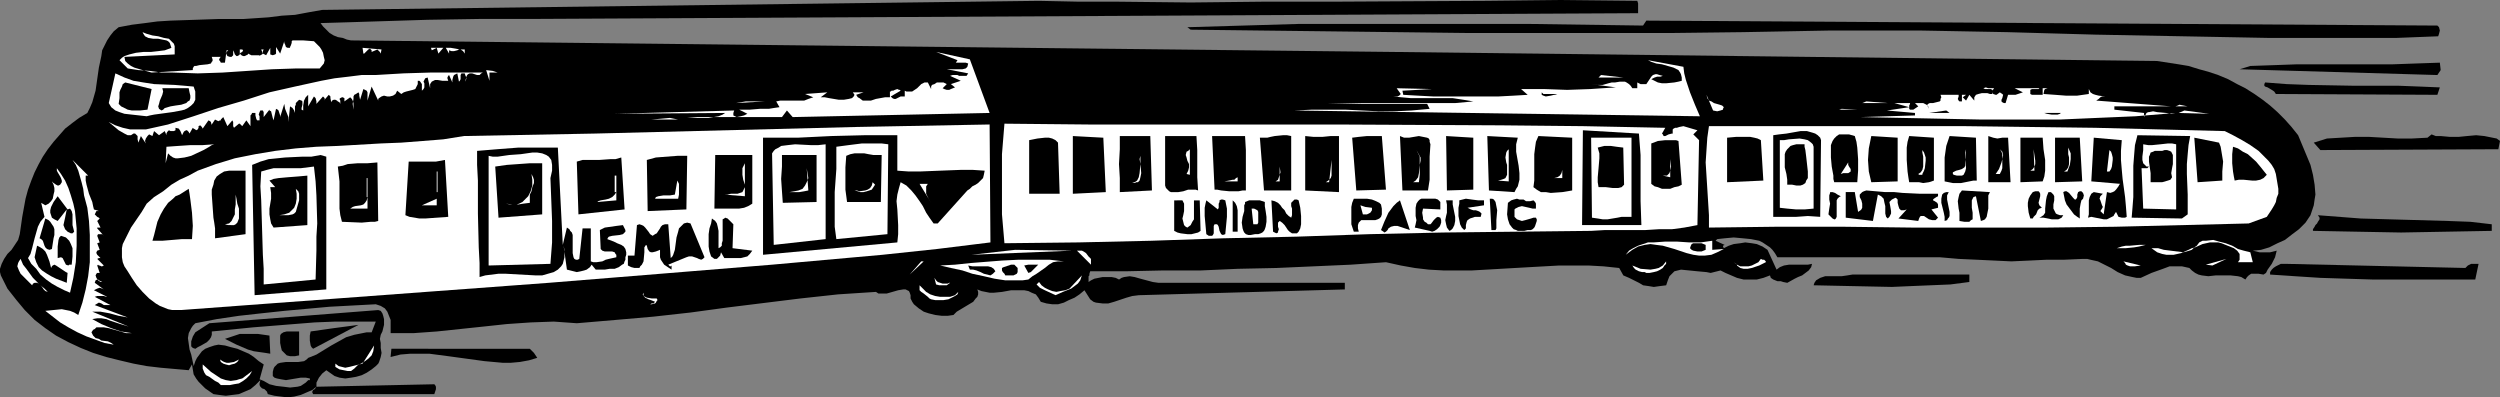 <?xml version="1.0" encoding="UTF-8" standalone="no"?>
<svg
   version="1.0"
   width="129.724mm"
   height="20.622mm"
   id="svg180"
   sodipodi:docname="Train 3.wmf"
   xmlns:inkscape="http://www.inkscape.org/namespaces/inkscape"
   xmlns:sodipodi="http://sodipodi.sourceforge.net/DTD/sodipodi-0.dtd"
   xmlns="http://www.w3.org/2000/svg"
   xmlns:svg="http://www.w3.org/2000/svg">
  <rect width="100%" height="100%" fill="#808080" stroke="none"/>
  <sodipodi:namedview
     id="namedview180"
     pagecolor="#ffffff"
     bordercolor="#000000"
     borderopacity="0.25"
     inkscape:showpageshadow="2"
     inkscape:pageopacity="0.0"
     inkscape:pagecheckerboard="0"
     inkscape:deskcolor="#d1d1d1"
     inkscape:document-units="mm" />
  <defs
     id="defs1">
    <pattern
       id="WMFhbasepattern"
       patternUnits="userSpaceOnUse"
       width="6"
       height="6"
       x="0"
       y="0" />
  </defs>
  <path
     style="fill:#000000;fill-opacity:1;fill-rule:evenodd;stroke:none"
     d="m 321.099,0.162 0.162,0.485 V 1.294 1.779 2.587 L 103.585,3.719 h -4.848 -4.848 l -10.019,0.162 -10.342,0.323 -5.171,0.162 -5.494,0.162 0.485,0.647 0.646,0.647 0.646,0.647 0.808,0.485 0.808,0.323 0.97,0.162 0.808,0.323 0.808,0.162 204.424,2.264 149.803,1.779 2.101,0.323 2.101,0.323 1.939,0.323 2.101,0.647 1.778,0.485 1.939,0.647 1.939,0.809 1.778,0.97 1.616,0.809 1.778,1.132 1.616,1.132 1.454,1.132 1.454,1.294 1.454,1.455 1.293,1.455 1.293,1.617 1.616,3.881 0.808,1.94 0.485,1.94 0.323,1.94 0.162,1.94 -0.162,0.97 -0.162,1.132 -0.323,0.97 -0.323,0.97 -0.97,1.455 -1.293,1.294 -1.293,0.97 -1.454,1.132 -1.454,0.647 -1.616,0.809 -1.616,0.485 -1.616,0.162 1.293,0.323 h 1.131 0.97 l 1.293,-0.323 -0.162,0.647 -0.162,0.647 -0.646,1.294 -0.808,1.132 -0.323,0.647 -0.485,0.323 -0.97,-0.162 h -0.97 -0.485 l -0.485,0.323 -0.323,0.323 -0.323,0.485 -0.808,-0.485 -0.646,-0.162 -1.454,-0.162 h -1.454 -1.454 l -1.454,0.162 -1.293,-0.162 -0.646,-0.162 -0.646,-0.323 -0.646,-0.485 -0.485,-0.485 -1.454,-0.323 h -1.293 -1.131 l -1.293,0.485 -2.262,0.809 -2.101,0.97 h -0.808 l -0.808,-0.162 -1.454,-0.323 -1.454,-0.647 -1.293,-0.809 -1.293,-0.647 -1.293,-0.647 -1.454,-0.323 -0.646,-0.162 h -0.808 l -3.717,0.162 h -3.394 l -3.394,0.162 -3.555,0.162 -3.394,-0.162 -3.394,-0.162 -3.555,-0.162 -3.717,-0.323 h -31.835 l -0.485,-0.809 -0.485,-0.647 -0.485,-0.485 -1.454,-0.97 -0.646,-0.323 -1.616,-0.323 -1.616,-0.162 -1.778,-0.162 -1.778,0.162 -1.454,0.162 -0.323,0.323 1.778,0.809 -0.323,0.162 v 0.162 l 0.162,0.323 0.97,-0.485 0.97,-0.323 1.293,-0.162 0.97,-0.162 1.293,0.162 0.97,0.162 1.131,0.485 0.97,0.647 1.778,3.881 0.646,-0.485 0.808,-0.323 0.97,-0.162 h 2.747 0.97 l 0.808,-0.162 -0.162,0.647 -0.485,0.647 -0.646,0.485 -0.646,0.485 -0.808,0.323 -0.646,0.323 -1.454,0.809 -0.808,-0.162 -0.485,-0.162 h -0.646 l -0.808,-0.323 -0.485,-0.323 -0.162,-0.485 -1.293,0.485 -1.293,0.323 h -1.293 -1.293 l -1.293,-0.323 -1.131,-0.485 -1.131,-0.485 -0.97,-0.485 -0.646,0.162 -0.646,0.162 -0.646,0.162 -0.808,-0.162 -1.778,-0.162 -1.616,-0.162 -1.616,-0.162 -0.646,0.162 -0.646,0.162 -0.485,0.485 -0.485,0.485 -0.323,0.809 -0.323,0.97 -1.293,0.162 -1.131,0.162 -0.97,-0.162 -1.131,-0.162 -0.808,-0.485 -1.939,-0.97 -1.131,-0.485 -0.808,-1.455 -3.07,-0.323 -2.909,-0.162 h -2.909 -2.909 l -5.818,0.323 -5.656,0.323 -5.656,0.323 h -2.747 -2.747 l -2.909,-0.162 -2.747,-0.323 -2.747,-0.485 -2.909,-0.647 -6.949,0.485 -7.272,0.323 -7.272,0.323 -7.595,0.162 -7.272,0.323 h -7.434 l -7.272,0.162 h -6.949 l -0.162,0.485 v 0.323 l -0.162,0.162 v 0.485 0.647 l 0.485,-0.323 0.646,-0.323 0.808,-0.162 0.808,-0.162 h 0.97 0.808 l 0.808,0.162 0.646,0.323 0.485,-0.323 0.485,-0.162 1.131,-0.162 0.97,0.162 1.131,0.323 2.424,0.647 1.131,0.162 h 1.293 35.229 v 1.294 l -40.4,1.132 -1.293,0.162 -1.131,0.323 -2.424,0.809 -1.131,0.323 h -1.131 l -1.293,-0.162 -0.485,-0.162 -0.646,-0.485 -1.131,-1.779 -0.97,0.809 -0.97,0.647 -1.131,0.485 -0.97,0.485 -1.131,0.323 h -1.131 l -1.131,-0.162 -1.131,-0.323 -0.485,-0.809 -0.485,-0.647 -0.808,-0.323 -0.646,-0.323 -0.808,-0.162 h -0.808 -1.778 l -1.778,0.323 -1.616,0.162 h -0.808 l -0.808,-0.162 -0.808,-0.162 -0.808,-0.323 0.162,0.485 v 0.485 l -0.162,0.485 -0.323,0.323 -0.485,0.647 -0.808,0.485 -0.808,0.485 -0.808,0.485 -0.808,0.485 -0.646,0.647 -1.131,0.162 h -1.131 l -1.293,-0.162 -1.293,-0.323 -0.97,-0.323 -0.97,-0.647 -0.97,-0.809 -0.323,-0.485 -0.323,-0.647 v -0.647 l -0.162,-0.485 -0.162,-0.323 -0.323,-0.162 -0.323,-0.162 h -0.485 l -0.97,0.162 -1.131,0.323 -1.131,0.323 h -1.131 -0.485 l -0.485,-0.323 -7.434,0.485 -7.434,0.809 -14.382,1.779 -7.11,0.97 -7.272,0.809 -7.434,0.647 -7.595,0.647 -2.262,-0.162 -2.262,-0.162 -4.525,0.162 -4.686,0.323 -4.525,0.485 -9.211,0.97 -4.525,0.323 h -4.525 v -0.809 -0.809 -0.97 l -0.323,-0.809 -0.323,-0.809 -0.485,-0.647 -0.808,-0.485 -0.97,-0.323 -9.05,0.485 -8.888,0.809 -4.525,0.485 -4.363,0.485 -4.363,0.647 -4.202,0.809 -0.485,0.485 -0.323,0.485 -0.485,0.97 -0.162,0.97 0.162,1.132 0.162,1.132 0.323,0.97 0.485,2.264 0.323,-0.97 0.323,-0.647 0.485,-0.647 0.485,-0.647 0.646,-0.485 0.808,-0.323 0.97,-0.323 0.808,-0.162 1.293,0.162 1.131,0.323 1.293,0.323 1.131,0.485 1.131,0.485 0.97,0.647 0.97,0.809 0.97,0.647 -0.808,2.911 0.808,0.323 1.131,0.647 1.293,0.323 1.454,0.162 1.293,0.162 1.454,-0.162 0.646,-0.162 0.485,-0.323 0.485,-0.323 0.485,-0.485 h 0.323 v -0.323 l -0.808,-0.162 h -0.97 l -1.939,0.323 -0.97,0.162 -0.97,-0.162 -0.808,-0.162 -0.485,-0.162 -0.323,-0.323 v -0.809 l 0.162,-0.647 0.162,-0.323 0.323,-0.323 0.323,-0.323 0.485,-0.162 1.131,-0.162 h 2.424 l 1.131,-0.162 0.485,-0.323 0.323,-0.323 1.616,-0.647 2.909,-1.779 2.909,-1.617 1.616,-0.485 1.616,-0.323 0.808,-0.162 h 0.97 l 0.808,-2.102 h -3.878 -4.04 l -4.04,0.162 -4.04,0.323 -8.08,0.647 -8.08,0.809 v 0.647 l -0.162,0.485 -0.323,0.485 -0.485,0.485 -1.131,0.647 -0.646,0.323 -0.485,0.323 -0.485,-0.162 -0.323,-0.323 v -0.485 -0.485 l 0.323,-0.97 0.485,-0.809 2.747,-1.779 33.128,-2.587 0.485,0.162 0.323,0.485 0.162,0.485 0.162,0.647 v 1.132 l -0.323,1.294 -0.162,0.323 -0.162,0.323 -0.162,0.809 0.162,0.809 v 0.97 l 0.162,0.97 -0.162,0.809 -0.323,0.97 -0.162,0.323 -0.485,0.485 -0.808,0.647 -0.97,0.647 -0.97,0.485 -1.131,0.323 -0.97,0.162 -1.131,0.162 -1.131,-0.162 -0.97,-0.323 -1.616,-1.132 -0.808,0.647 -0.646,0.809 -0.485,0.97 v 0.485 0.323 l 23.109,-0.485 0.162,0.162 0.162,0.323 v 0.485 l -0.323,0.97 H 61.408 l -0.162,-0.323 v -0.162 l 0.162,-0.323 0.323,-0.162 0.323,-0.485 -0.808,0.647 -1.131,0.485 -1.131,0.485 -1.293,0.323 -1.293,0.162 -1.293,-0.162 -1.293,-0.162 -1.293,-0.323 -0.162,-0.485 -0.485,-0.485 -0.485,-0.162 -0.323,-0.323 -0.162,-0.323 v -0.323 l 0.162,-0.647 -0.97,0.97 -0.97,0.809 -1.131,0.485 -1.131,0.485 -1.293,0.162 -1.293,0.162 -1.293,-0.162 -1.131,-0.162 -1.616,-1.132 -1.293,-1.294 -0.485,-0.647 -0.485,-0.809 -0.162,-0.97 -0.162,-0.97 -0.646,1.132 L 31.512,72.119 28.765,71.796 26.179,71.311 23.432,70.664 20.846,70.017 18.261,69.209 15.837,68.238 13.413,67.107 10.989,65.813 8.888,64.358 6.787,62.741 4.848,60.8 3.232,58.86 1.454,56.596 0.162,54.009 0,53.362 v -0.647 L 0.323,51.745 0.808,50.775 1.454,49.804 2.262,48.996 2.909,48.026 3.555,47.055 3.878,45.924 4.363,42.528 4.686,40.749 5.01,38.97 5.494,37.192 6.141,35.413 l 0.646,-1.617 0.808,-1.617 0.808,-1.455 0.97,-1.455 1.131,-1.455 1.131,-1.294 1.131,-1.294 1.454,-1.132 1.293,-0.97 1.616,-0.97 0.485,-0.97 0.485,-1.132 0.646,-2.264 0.323,-2.264 0.323,-2.264 0.485,-2.264 0.162,-1.132 0.485,-0.97 0.485,-0.97 0.646,-0.97 0.646,-0.809 0.97,-0.809 2.586,-0.485 2.586,-0.323 2.424,-0.323 2.586,-0.162 4.848,-0.162 4.686,-0.162 h 4.848 l 4.848,-0.323 2.586,-0.323 2.586,-0.162 2.586,-0.485 2.747,-0.485 140.592,-1.779 7.595,0.162 h 7.434 l 14.706,0.162 14.544,-0.162 H 262.6 L 291.526,0.162 306.07,0 Z"
     id="path1" />
  <path
     style="fill:#000000;fill-opacity:1;fill-rule:evenodd;stroke:none"
     d="m 478.012,5.013 0.323,0.323 0.162,0.647 -0.162,0.647 -0.162,0.485 -8.242,0.323 H 461.691 444.884 L 436.481,7.277 427.916,7.115 410.948,6.792 393.657,6.306 376.366,5.983 H 359.075 L 350.51,6.145 341.784,6.306 328.209,6.468 h -13.574 -27.149 l -26.987,-0.323 -13.574,-0.162 -13.413,-0.162 -0.646,-0.485 10.989,-0.323 10.989,-0.323 h 11.15 11.15 22.462 l 22.624,0.323 0.646,-0.97 z"
     id="path2" />
  <path
     style="fill:#ffffff;fill-opacity:1;fill-rule:evenodd;stroke:none"
     d="m 34.259,10.187 v 0.485 l -9.858,0.485 0.162,0.809 0.485,0.485 0.646,0.485 0.646,0.323 1.616,0.485 1.778,0.485 8.08,-0.485 v -0.323 l 0.162,-0.323 0.162,-0.162 h 0.323 l 0.646,-0.162 1.616,-0.162 0.646,-0.162 0.162,-0.323 0.162,-0.162 v -0.323 l -0.162,-0.485 h 1.778 l -0.162,0.162 -0.162,0.323 v 0.162 l 0.162,0.162 0.162,0.323 h 0.323 0.162 0.323 l 0.323,-2.426 h 0.323 l -0.162,0.162 -0.162,0.162 -0.162,0.162 0.162,0.323 0.162,0.323 0.485,0.162 h 0.323 l 0.323,-0.323 V 9.864 l 0.162,0.323 0.162,0.485 0.323,0.323 h 0.162 l 0.323,-0.162 0.162,-0.162 V 10.349 10.026 9.702 h 0.485 l 0.162,0.162 -0.162,0.323 -0.323,0.162 -0.162,0.162 0.323,0.323 0.323,0.162 h 0.323 l 0.323,-0.162 0.323,-0.162 v -0.323 -0.323 -0.323 0.485 0.323 l 0.323,0.162 0.323,0.162 h 0.808 0.808 v 0.162 l 0.162,-0.162 0.323,-0.162 0.162,-0.162 -0.323,-0.809 h 0.485 l -0.162,0.323 v 0.485 l 0.646,0.323 0.808,-1.455 v 1.294 l 0.485,0.162 0.485,-0.162 0.162,-0.162 V 10.349 10.187 9.864 9.217 l 0.808,1.294 0.808,-2.426 v 0.323 l 0.162,0.323 0.162,0.485 0.323,0.162 h 0.323 0.162 V 9.217 l 0.162,-0.323 0.162,-0.485 V 8.085 l 0.162,-0.162 h 2.101 l 2.101,0.162 0.323,0.323 0.323,0.323 0.485,0.485 0.323,0.485 0.323,0.647 0.162,0.809 0.162,0.647 -0.162,0.647 -0.808,0.97 h -4.525 l -4.848,0.162 -9.696,0.647 -4.848,0.162 -4.848,-0.162 h -2.262 l -2.262,-0.323 -2.262,-0.162 -2.101,-0.323 -1.616,-1.617 0.485,-0.485 0.485,-0.323 0.97,-0.323 1.293,-0.323 1.454,-0.162 h 1.454 l 1.454,-0.162 1.293,-0.162 1.293,-0.485 -0.162,-0.485 -0.162,-0.485 -0.323,-0.323 -0.323,-0.162 L 31.835,7.762 31.027,7.6 H 30.058 L 29.088,7.438 28.765,7.277 l -0.323,-0.162 -0.323,-0.485 -0.162,-0.323 0.808,0.323 1.131,0.323 1.131,0.162 1.131,0.323 0.97,0.162 0.323,0.323 0.323,0.323 0.323,0.323 0.162,0.485 v 0.485 z"
     id="path3" />
  <path
     style="fill:#ffffff;fill-opacity:1;fill-rule:evenodd;stroke:none"
     d="m 74.659,10.511 -0.162,-0.323 -0.162,-0.162 -0.323,-0.323 -1.131,0.485 V 9.864 l -0.162,-0.162 -0.162,-0.162 -0.323,0.162 -0.162,0.162 -0.323,0.323 -0.162,0.162 -0.162,0.162 H 71.266 l -0.162,-1.132 3.717,0.323 z"
     id="path4" />
  <path
     style="fill:#ffffff;fill-opacity:1;fill-rule:evenodd;stroke:none"
     d="m 85.971,10.511 -0.323,-1.132 -0.97,0.485 -0.162,-0.485 h 2.424 z"
     id="path5" />
  <path
     style="fill:#ffffff;fill-opacity:1;fill-rule:evenodd;stroke:none"
     d="m 91.142,9.702 v 0.809 l -0.323,-0.485 -0.485,-0.323 h -0.323 L 89.688,9.864 89.041,10.026 H 88.557 L 88.072,9.864 v 0.647 l -0.646,-1.132 h 0.485 0.485 l 0.97,0.162 0.808,0.162 h 0.485 z"
     id="path6" />
  <path
     style="fill:#ffffff;fill-opacity:1;fill-rule:evenodd;stroke:none"
     d="m 194.081,22.153 -38.622,0.809 -1.131,-1.294 -0.97,1.294 h -18.584 l 1.939,0.162 h 2.262 l 0.97,-0.162 0.97,-0.162 0.808,-0.323 0.485,-0.323 -21.654,0.162 23.432,-0.647 -0.162,0.485 v 0.485 l 0.323,0.162 0.323,0.162 0.808,-0.162 0.646,-0.162 0.323,-0.162 0.323,-0.162 -1.616,-0.809 h 1.131 0.97 l 1.939,-0.162 h 1.778 l 0.97,-0.162 1.131,-0.162 -0.646,-1.132 0.808,-0.162 h 0.808 0.97 0.97 1.939 l 0.808,-0.323 0.97,-0.323 -1.616,-0.647 4.363,-0.323 -1.293,0.97 h 0.808 l 0.808,0.162 1.939,0.323 h 0.97 l 0.97,-0.162 0.646,-0.162 0.323,-0.323 0.162,-0.323 -0.323,-0.485 h 2.101 l -1.454,0.485 0.323,0.485 0.323,0.162 0.646,0.485 h 0.808 0.808 l 0.97,-0.323 1.778,-0.323 h 0.97 V 18.272 17.949 h 0.162 l 0.162,-0.162 h 0.323 l 0.323,-0.162 0.485,-0.162 0.323,0.162 h 0.162 l 0.162,0.162 -1.939,1.132 0.323,0.323 0.323,0.162 h 0.323 l 0.323,-0.162 0.646,-0.323 h 0.323 0.485 v -1.132 l 0.323,0.162 h 0.323 0.808 l 0.485,-0.323 0.485,-0.323 0.808,-0.809 0.646,-0.323 h 0.646 l 0.646,1.294 V 17.302 16.979 l 0.162,-0.323 0.485,-0.162 0.485,-0.323 h 0.646 0.646 l 0.323,0.162 0.323,0.162 -0.808,0.809 0.323,0.162 0.485,0.162 h 0.485 l 0.323,-0.162 0.808,-0.323 -0.808,-0.647 1.939,-0.647 -2.101,-0.97 0.485,-0.162 h 0.485 0.485 l 0.323,0.162 h 0.485 0.485 0.485 l 0.323,-0.485 -4.202,-0.809 h 0.485 0.808 1.293 0.485 l 0.646,-0.162 0.323,-0.323 0.162,-0.647 -0.485,-0.162 h -0.646 -0.646 -0.646 l 0.323,-0.485 -4.202,-1.617 6.626,1.455 z"
     id="path7" />
  <path
     style="fill:#ffffff;fill-opacity:1;fill-rule:evenodd;stroke:none"
     d="m 330.148,13.098 0.162,1.294 0.323,1.294 0.808,2.426 0.97,2.426 0.97,2.264 -79.507,-1.132 3.394,-0.162 h 3.394 3.232 l 3.232,0.162 3.232,0.162 h 3.232 l 3.232,-0.162 3.555,-0.323 -0.485,-0.97 h -19.877 l 7.11,-0.162 h 14.544 3.717 l 3.555,-0.323 -1.939,-0.323 -2.101,-0.323 h -4.202 -2.101 -1.939 l -1.778,-0.162 -1.616,-0.162 h 0.808 l 0.323,-0.162 0.323,-0.323 -0.808,-1.132 6.949,0.162 -5.818,0.323 0.162,0.809 2.909,0.162 3.07,0.162 h 6.464 6.141 l 3.07,-0.162 2.747,-0.162 -1.293,-1.132 h 4.525 l 4.525,0.162 4.525,-0.162 2.424,-0.162 2.586,-0.162 -4.848,-0.647 1.131,0.162 h 1.131 l 1.131,-0.323 0.646,-0.162 h 0.646 l 0.97,-0.162 h 0.97 l 0.323,0.162 0.485,0.323 0.323,0.323 0.323,0.485 h 0.97 v -1.132 l 0.646,0.323 h 0.323 0.485 0.323 l 0.323,-0.485 0.323,-0.485 0.323,-0.485 0.323,-0.323 0.485,-0.162 h 0.323 l 0.485,0.162 0.646,0.162 -0.485,0.162 h -0.646 l -0.485,0.162 -0.323,0.162 -0.323,0.162 0.646,0.323 0.646,0.323 0.808,0.162 h 0.808 l 1.616,-0.162 0.808,-0.162 0.646,-0.162 v -0.647 l -0.162,-0.647 -0.162,-0.323 -0.323,-0.485 -0.97,-0.485 -1.131,-0.323 -1.131,-0.323 -1.131,-0.162 -0.97,-0.323 -0.323,-0.162 -0.323,-0.162 z"
     id="path8" />
  <path
     style="fill:#000000;fill-opacity:1;fill-rule:evenodd;stroke:none"
     d="m 478.659,13.745 -0.646,0.97 -38.784,-1.132 2.101,-0.647 4.686,-0.162 4.525,-0.162 h 9.373 9.373 l 4.525,-0.162 4.686,-0.162 z"
     id="path9" />
  <path
     style="fill:#ffffff;fill-opacity:1;fill-rule:evenodd;stroke:none"
     d="m 94.374,14.392 -0.323,0.323 h -0.485 L 93.081,14.553 92.597,14.392 h -0.485 l -0.323,0.162 -0.162,0.162 -0.162,0.323 v 0.323 l -0.162,0.647 V 15.685 l 0.162,-0.485 -0.162,-0.323 -0.162,-0.485 h -0.323 -0.323 l -0.162,0.323 v 0.162 0.647 l -0.162,0.323 -0.162,0.162 -0.323,-1.617 -0.323,0.162 -0.323,0.162 -0.162,0.323 -0.162,0.647 v 0.485 l -0.646,-1.455 -0.162,0.162 -0.162,0.323 v 0.162 l 0.162,0.485 H 86.779 L 85.81,15.685 h -0.485 l -0.323,0.162 -0.323,0.162 -0.323,0.485 v 0.809 l -0.485,-2.102 -0.485,0.162 -0.162,0.323 -0.162,0.323 0.162,0.323 v 0.809 l -0.162,0.323 -0.323,0.323 v -1.294 l -0.323,-0.485 -0.162,-0.162 h -0.323 v 0.647 l -0.323,0.647 -0.162,0.323 -0.485,0.162 -0.646,0.162 -0.646,0.162 -0.485,0.162 -0.485,0.323 -0.808,-0.647 -0.162,0.323 -0.162,0.323 -0.485,0.323 -0.646,0.162 h -0.485 l -0.646,-0.162 -0.485,0.162 -0.485,0.323 -0.162,0.162 v 0.323 l -1.293,-2.749 -0.808,2.749 v -0.647 -0.647 -0.323 l -0.162,-0.323 -0.323,-0.162 -0.323,-0.162 -0.646,2.102 -0.162,-0.809 v -0.323 l -0.162,-0.323 -0.485,0.323 -0.323,0.162 -0.162,0.323 v 0.485 l -0.162,0.97 0.162,1.132 V 20.86 20.213 l -0.162,-0.485 -0.162,-0.323 -0.323,-0.323 -1.131,0.809 V 19.728 19.566 19.243 l -0.323,-0.162 h -0.162 l -0.323,0.162 -0.162,0.162 0.162,0.323 v 0.647 l -0.162,-0.323 -0.323,-0.162 -0.162,-0.162 L 65.771,19.566 h -0.323 l -0.323,0.162 -0.162,0.323 v 0.323 1.294 -1.132 -0.485 l -0.162,-0.809 V 18.919 l -0.323,-0.323 -0.97,1.132 0.162,-0.162 v -0.323 l -0.162,-0.162 -0.162,-0.162 -1.293,1.455 v 0 -0.485 l -0.162,-0.647 -0.323,-0.323 -1.131,1.94 v -2.264 l -0.162,0.162 -0.323,0.323 -0.323,0.647 -0.162,0.97 v 0.97 l -0.323,-0.162 v -0.323 l 0.162,-0.647 v -0.647 l -0.162,-0.162 -0.485,-0.162 -0.323,0.323 -0.323,0.323 v 0.323 l -0.162,0.323 v 1.94 -0.647 l -0.162,-0.485 -0.323,-0.485 -0.485,-0.323 -0.323,3.072 v -0.485 -0.485 l -0.323,-0.809 -0.323,-0.809 -0.162,-0.97 -0.808,2.587 v -0.323 l -0.162,-0.485 -0.162,-0.485 -0.162,-0.162 -0.323,-0.162 -0.485,2.264 -0.162,-0.485 -0.162,-0.647 -0.162,-0.647 -0.323,-0.162 v -0.162 l -1.131,1.455 v -0.323 -0.162 -0.485 l -0.162,-0.323 h -0.323 -0.162 l -0.162,0.323 -0.162,0.485 0.162,0.323 v 0.809 h -0.485 l -0.162,-0.323 -0.162,-0.647 v -0.162 -0.323 h -0.162 -0.485 l -0.162,0.323 -0.162,0.162 v 0.809 0.647 0.647 l -0.808,-1.132 -0.808,1.132 -0.323,-0.323 -0.162,-0.162 h -0.162 l -0.97,0.809 -0.162,-0.323 v -0.485 -0.323 l -0.162,-0.323 -0.97,1.132 -0.808,-1.779 -0.485,0.485 v 0.162 h -0.162 l -0.323,0.162 -0.323,-0.162 -0.323,-0.162 -0.646,0.97 v 0.323 0.162 -0.323 l -0.162,-0.647 -0.162,-0.162 -0.323,-0.162 -1.131,1.617 -0.162,-0.323 -0.162,-0.162 -0.162,-0.162 -0.323,0.162 v 0.323 l -0.162,0.323 -0.323,0.162 -0.162,-0.162 -0.323,-0.162 -0.162,-0.162 -0.646,1.132 -0.162,-0.323 -0.323,-0.323 h -0.162 l -0.323,0.162 -0.162,0.162 -0.162,0.323 -0.162,0.323 -0.323,-0.809 -0.323,-0.485 -0.646,-0.162 v 0.485 l -0.323,0.162 h -0.646 l -0.323,-0.162 -0.162,0.162 -0.162,0.162 -0.162,0.323 v 0.323 l -0.323,-0.809 -1.131,0.809 -0.97,-0.809 -0.323,0.97 -0.646,-0.323 -0.323,0.323 -0.323,0.485 -0.162,0.485 0.162,0.485 -0.97,-1.455 -0.485,1.294 -0.162,-0.647 v -0.323 -0.323 l -0.323,-0.323 -0.162,-0.162 h -0.323 l -0.485,0.323 h -0.646 l -0.646,-0.323 -1.131,-0.647 -0.97,-0.809 -0.97,-0.809 1.293,0.647 1.454,0.485 1.454,0.323 h 1.454 1.616 l 1.454,-0.323 1.454,-0.323 1.454,-0.323 5.01,-1.617 4.848,-1.617 5.01,-1.455 5.01,-1.617 5.01,-1.132 5.171,-1.132 2.586,-0.485 2.747,-0.323 2.586,-0.323 h 2.747 l 5.494,-0.323 5.333,-0.162 h 5.171 5.01 z"
     id="path10" />
  <path
     style="fill:#ffffff;fill-opacity:1;fill-rule:evenodd;stroke:none"
     d="m 97.606,14.23 h -1.616 v 1.617 l -0.646,-2.102 1.293,0.162 0.485,0.162 z"
     id="path11" />
  <path
     style="fill:#ffffff;fill-opacity:1;fill-rule:evenodd;stroke:none"
     d="m 37.976,16.979 0.323,0.97 V 18.757 19.566 l -0.323,0.647 -0.485,0.485 -0.646,0.485 -0.646,0.323 -0.646,0.162 -1.778,0.323 -3.555,0.485 -0.808,0.162 -0.646,0.162 -4.363,-0.485 -0.97,-0.323 -0.808,-0.323 -0.808,-0.647 -0.485,-0.809 1.293,-5.821 1.778,0.809 1.778,0.647 1.939,0.323 2.101,0.323 4.04,0.162 1.939,0.162 z"
     id="path12" />
  <path
     style="fill:#ffffff;fill-opacity:1;fill-rule:evenodd;stroke:none"
     d="m 313.504,15.2 0.485,-0.485 4.363,0.485 z"
     id="path13" />
  <path
     style="fill:#000000;fill-opacity:1;fill-rule:evenodd;stroke:none"
     d="m 28.926,21.506 -1.454,0.162 h -1.616 l -0.808,-0.162 -0.646,-0.323 -0.646,-0.323 -0.485,-0.485 0.162,-1.132 v -0.647 -0.485 l 0.162,-0.485 0.323,-0.647 0.162,-0.485 0.485,-0.323 5.171,1.294 z"
     id="path14" />
  <path
     style="fill:#ffffff;fill-opacity:1;fill-rule:evenodd;stroke:none"
     d="m 297.02,16.17 h 3.07 z"
     id="path15" />
  <path
     style="fill:#ffffff;fill-opacity:1;fill-rule:evenodd;stroke:none"
     d="m 302.838,16.17 7.595,0.323 z"
     id="path16" />
  <path
     style="fill:#000000;fill-opacity:1;fill-rule:evenodd;stroke:none"
     d="m 478.497,17.14 -0.485,1.455 -31.674,-0.162 -0.323,-0.485 -0.485,-0.323 -0.808,-0.485 -0.485,-0.162 -0.162,-0.162 v -0.323 l 0.162,-0.323 4.202,0.323 4.363,0.162 8.888,0.162 h 8.726 l 4.202,0.162 z"
     id="path17" />
  <path
     style="fill:#ffffff;fill-opacity:1;fill-rule:evenodd;stroke:none"
     d="m 391.072,17.302 -0.323,0.485 v 0.162 0.162 l 0.162,0.323 0.485,0.162 h 0.162 l 0.646,-0.485 0.485,0.323 0.162,0.162 -0.162,0.647 -0.162,0.323 v 0.323 l 0.162,0.162 0.323,0.162 h 0.323 l 0.485,-1.617 h 0.808 0.646 l 0.485,-0.162 0.97,-0.323 -1.616,-0.809 h 4.848 l -0.162,0.162 h -0.97 -0.323 l -0.323,0.162 v 0.323 0.485 l 0.323,0.162 h 0.323 0.646 0.485 0.323 0.323 v -1.294 h 0.97 l -0.485,0.162 -0.162,0.162 -0.162,0.809 2.262,0.162 2.101,0.162 h 2.262 l 2.262,-0.323 v -0.97 l 0.323,0.647 0.485,0.323 0.485,0.162 0.646,0.162 1.293,0.162 h 0.646 l 0.485,0.162 -0.485,-0.162 h -0.323 -0.808 -0.162 l -0.323,0.162 -0.323,0.323 -0.485,0.323 14.706,1.132 h -11.15 v 0.647 l 5.818,0.647 v 0.485 0.162 h 0.162 l 0.162,-0.323 0.162,-0.323 0.323,-0.162 h 0.162 l 0.808,-0.162 0.808,0.162 1.778,0.162 0.97,0.162 0.808,-0.162 -7.757,0.647 -7.595,0.323 -7.434,0.323 h -7.595 -7.595 l -7.757,-0.162 -7.918,-0.162 -8.08,-0.162 10.666,-0.323 v -0.485 l -5.494,-0.485 4.363,-0.647 -2.909,-0.809 h 3.232 -0.162 v 0.162 l -0.162,0.323 v 0.323 0.323 l 0.162,0.162 h 0.162 0.323 0.162 l 0.97,-0.647 -0.646,-0.647 h 0.97 0.646 l 0.646,0.323 0.323,0.323 0.162,0.485 -0.162,-0.323 -0.162,-0.323 v -0.162 l 0.162,-0.162 0.323,-0.162 h 0.646 l 0.646,-0.162 0.646,-0.162 0.162,-0.162 v -0.323 l 0.162,-0.323 -0.162,-0.485 h 3.555 v 0.323 l -0.162,0.485 0.162,0.323 0.162,0.162 h 0.485 v -1.294 h 0.808 l -0.646,0.485 0.646,0.647 0.646,-1.132 0.97,1.132 v -0.647 l 0.323,-0.485 0.485,-0.162 0.646,-0.162 h 1.131 l 0.485,0.162 h 0.485 V 17.949 17.626 l -0.323,-0.162 h -0.323 -0.808 l -0.323,-0.162 0.485,-0.162 0.485,0.162 h 0.485 z"
     id="path18" />
  <path
     style="fill:#000000;fill-opacity:1;fill-rule:evenodd;stroke:none"
     d="m 37.006,17.302 0.162,0.809 0.162,0.647 v 0.485 l -0.162,0.485 -0.323,0.162 -0.323,0.323 -0.97,0.323 -1.131,0.162 -0.97,0.162 -1.131,0.323 -0.323,0.323 -0.323,0.162 -0.485,-0.323 -0.162,-0.485 0.162,-0.485 0.162,-0.647 0.485,-1.132 0.162,-0.647 -0.162,-0.647 z"
     id="path19" />
  <path
     style="fill:#ffffff;fill-opacity:1;fill-rule:evenodd;stroke:none"
     d="m 364.731,17.302 h 3.555 z"
     id="path20" />
  <path
     style="fill:#000000;fill-opacity:1;fill-rule:evenodd;stroke:none"
     d="m 305.424,18.434 -0.485,0.162 h -0.162 l -0.646,0.162 -0.97,0.162 -0.485,-0.162 -0.323,-0.162 v -0.485 l 0.323,0.323 h 0.323 0.646 0.323 0.485 0.485 z"
     id="path21" />
  <path
     style="fill:#ffffff;fill-opacity:1;fill-rule:evenodd;stroke:none"
     d="m 338.067,21.021 -0.162,0.323 v 0.162 l -0.485,0.162 -0.646,0.162 -0.808,-0.162 -1.293,-3.072 0.162,0.647 0.323,0.485 0.485,0.162 0.485,0.323 1.131,0.323 0.485,0.162 z"
     id="path22" />
  <path
     style="fill:#ffffff;fill-opacity:1;fill-rule:evenodd;stroke:none"
     d="m 375.558,18.596 h 3.555 z"
     id="path23" />
  <path
     style="fill:#ffffff;fill-opacity:1;fill-rule:evenodd;stroke:none"
     d="m 265.993,18.919 h 4.848 z"
     id="path24" />
  <path
     style="fill:#ffffff;fill-opacity:1;fill-rule:evenodd;stroke:none"
     d="m 144.309,20.213 1.939,-0.323 h 3.717 z"
     id="path25" />
  <path
     style="fill:#ffffff;fill-opacity:1;fill-rule:evenodd;stroke:none"
     d="m 365.216,20.213 0.808,-0.323 4.202,0.323 z"
     id="path26" />
  <path
     style="fill:#ffffff;fill-opacity:1;fill-rule:evenodd;stroke:none"
     d="m 254.843,20.213 4.04,0.162 z"
     id="path27" />
  <path
     style="fill:#ffffff;fill-opacity:1;fill-rule:evenodd;stroke:none"
     d="m 430.017,20.86 h -3.394 l 0.485,-0.162 0.323,-0.162 0.808,0.162 0.808,0.162 z"
     id="path28" />
  <path
     style="fill:#ffffff;fill-opacity:1;fill-rule:evenodd;stroke:none"
     d="m 360.691,21.506 0.485,-0.162 3.07,0.162 z"
     id="path29" />
  <path
     style="fill:#000000;fill-opacity:1;fill-rule:evenodd;stroke:none"
     d="m 378.305,22.153 3.394,-0.485 0.646,0.485 z"
     id="path30" />
  <path
     style="fill:#ffffff;fill-opacity:1;fill-rule:evenodd;stroke:none"
     d="m 427.27,22.153 1.131,-0.485 4.848,0.647 z"
     id="path31" />
  <path
     style="fill:#000000;fill-opacity:1;fill-rule:evenodd;stroke:none"
     d="m 404.161,22.153 -0.162,0.162 -0.485,0.162 h -1.131 l -0.97,-0.162 -0.485,-0.162 h -0.162 z"
     id="path32" />
  <path
     style="fill:#ffffff;fill-opacity:1;fill-rule:evenodd;stroke:none"
     d="m 132.997,23.447 h -7.272 1.939 l 1.939,-0.162 1.778,-0.162 0.808,0.162 z"
     id="path33" />
  <path
     style="fill:#ffffff;fill-opacity:1;fill-rule:evenodd;stroke:none"
     d="m 117.645,23.609 h 3.717 z"
     id="path34" />
  <path
     style="fill:#ffffff;fill-opacity:1;fill-rule:evenodd;stroke:none"
     d="m 194.243,47.541 -10.504,1.294 -10.666,1.132 -10.827,0.97 -10.827,0.97 -21.816,1.779 -21.978,1.779 -72.074,5.336 h -0.808 -0.97 l -0.808,-0.162 -0.808,-0.323 -0.808,-0.323 -0.808,-0.485 -1.293,-0.97 -1.293,-1.294 -1.131,-1.294 -0.97,-1.455 -0.808,-1.294 -0.646,-0.97 -0.323,-0.809 -0.162,-0.97 v -0.809 -0.97 l 0.162,-0.809 0.808,-1.617 0.808,-1.617 2.101,-3.072 0.97,-1.617 1.454,-1.294 1.778,-1.132 1.616,-1.294 1.616,-0.97 1.778,-0.809 1.778,-0.97 1.778,-0.647 1.778,-0.647 3.717,-1.132 4.04,-0.809 3.878,-0.647 4.04,-0.485 4.04,-0.323 4.202,-0.162 8.403,-0.485 4.04,-0.162 4.202,-0.323 4.04,-0.323 4.04,-0.647 25.694,-0.485 25.694,-0.647 25.694,-0.647 26.018,-0.485 z"
     id="path35" />
  <path
     style="fill:#ffffff;fill-opacity:1;fill-rule:evenodd;stroke:none"
     d="m 326.593,25.064 -0.646,1.132 0.162,0.162 0.162,0.323 h 0.323 l 0.323,-0.162 0.323,-0.162 0.646,-0.162 h 0.162 v -0.485 -0.323 l 0.162,-0.162 0.323,-0.162 h 0.323 l 0.485,-0.162 0.808,-0.162 2.747,0.809 -0.808,0.809 1.131,1.132 -0.323,16.655 v 0 l -2.586,0.485 -2.424,0.323 h -2.586 l -2.586,0.162 h -5.171 -2.747 l -2.747,0.162 -14.706,0.162 -14.382,0.162 -14.382,0.323 -14.221,0.485 -14.382,0.323 -14.221,0.485 -14.221,0.323 -14.544,0.162 -0.485,-5.66 v -5.821 -5.983 l 0.485,-5.983 16.483,0.162 h 16.16 32.482 l 32.158,0.162 16.16,0.162 z"
     id="path36" />
  <path
     style="fill:#ffffff;fill-opacity:1;fill-rule:evenodd;stroke:none"
     d="m 436.32,25.711 1.616,0.809 1.778,0.97 1.616,0.97 1.616,1.132 1.293,1.294 0.646,0.647 0.646,0.809 0.485,0.809 0.323,0.97 0.162,0.97 0.162,0.97 0.162,0.97 v 0.97 l -0.323,0.809 -0.162,0.809 -0.323,0.647 -0.485,0.809 -0.97,1.455 -3.555,1.294 -13.09,0.323 -13.09,0.323 -13.251,0.162 h -13.413 -13.251 l -13.251,-0.162 h -13.413 l -13.09,0.162 v -2.426 l -0.162,-2.587 -0.323,-5.174 -0.162,-2.587 0.162,-2.426 0.162,-2.426 0.323,-2.264 h 12.443 25.048 12.766 l 25.533,0.323 12.766,0.323 z"
     id="path37" />
  <path
     style="fill:#000000;fill-opacity:1;fill-rule:evenodd;stroke:none"
     d="m 321.422,26.196 0.323,4.204 v 4.366 4.689 l 0.162,4.689 v 0 h -11.635 l 0.162,-18.596 z"
     id="path38" />
  <path
     style="fill:#000000;fill-opacity:1;fill-rule:evenodd;stroke:none"
     d="m 357.136,27.489 -0.162,15.038 -2.424,-0.162 -2.262,0.162 h -2.262 -2.262 V 26.519 l 1.131,-0.162 1.454,-0.162 2.747,-0.485 h 1.293 l 1.131,0.323 0.485,0.162 0.485,0.323 0.485,0.485 z"
     id="path39" />
  <path
     style="fill:#000000;fill-opacity:1;fill-rule:evenodd;stroke:none"
     d="m 175.982,33.472 2.262,0.162 h 2.101 l 4.04,-0.162 4.202,-0.162 h 2.101 l 2.424,0.162 -0.162,0.809 -0.162,0.647 -0.485,0.485 -0.485,0.485 -0.485,0.323 -0.646,0.323 -0.485,0.485 -0.485,0.323 -5.818,6.468 h -0.808 l -0.808,-1.132 -0.646,-0.97 -0.646,-1.294 -0.646,-0.97 -0.808,-1.132 -0.808,-0.97 -0.97,-0.97 -1.131,-0.647 -0.323,1.132 -0.323,1.294 -0.162,1.294 0.162,1.617 0.162,3.072 v 1.779 l -0.162,1.617 -26.341,2.426 V 27.004 h 3.394 3.394 l 6.626,-0.323 6.464,-0.162 h 6.464 z"
     id="path40" />
  <path
     style="fill:#000000;fill-opacity:1;fill-rule:evenodd;stroke:none"
     d="m 490.294,27.651 -0.323,1.617 -34.906,0.162 -1.293,-1.455 2.586,-0.809 2.747,-0.162 2.747,-0.162 h 2.747 l 5.656,0.323 h 2.747 l 3.07,-0.162 0.808,-0.647 0.808,0.323 h 0.97 l 1.778,0.162 h 1.778 l 1.616,-0.162 1.778,-0.162 1.616,0.162 1.616,0.323 0.808,0.162 z"
     id="path41" />
  <path
     style="fill:#000000;fill-opacity:1;fill-rule:evenodd;stroke:none"
     d="m 253.227,37.353 h -5.333 l -0.808,-10.349 h 1.454 l 0.646,-0.162 0.808,-0.162 1.616,-0.162 h 0.808 l 0.808,0.162 z"
     id="path42" />
  <path
     style="fill:#000000;fill-opacity:1;fill-rule:evenodd;stroke:none"
     d="m 262.6,37.677 -6.626,-0.323 V 26.681 l 1.616,0.162 h 1.778 l 1.616,-0.162 h 1.616 z"
     id="path43" />
  <path
     style="fill:#000000;fill-opacity:1;fill-rule:evenodd;stroke:none"
     d="m 271.811,37.192 -5.818,0.162 -0.808,-10.349 1.293,-0.162 1.616,-0.162 h 1.454 1.454 z"
     id="path44" />
  <path
     style="fill:#000000;fill-opacity:1;fill-rule:evenodd;stroke:none"
     d="m 345.824,35.413 -7.11,0.323 v -8.732 l 1.778,-0.162 h 1.778 0.97 l 0.808,0.162 0.646,0.162 0.646,0.323 z"
     id="path45" />
  <path
     style="fill:#000000;fill-opacity:1;fill-rule:evenodd;stroke:none"
     d="m 429.532,26.681 -0.323,1.779 -0.162,1.779 -0.162,1.94 v 1.94 l 0.162,4.043 v 1.94 1.94 l -1.131,0.809 -9.858,-0.162 0.162,-1.94 0.162,-2.102 v -6.145 l 0.162,-2.102 0.162,-1.94 0.485,-1.94 z"
     id="path46" />
  <path
     style="fill:#000000;fill-opacity:1;fill-rule:evenodd;stroke:none"
     d="m 207.494,27.975 0.323,10.026 h -5.979 V 27.489 l 1.616,-0.323 1.454,-0.162 h 0.808 l 0.646,0.162 0.646,0.323 z"
     id="path47" />
  <path
     style="fill:#000000;fill-opacity:1;fill-rule:evenodd;stroke:none"
     d="m 216.867,37.677 -6.464,0.323 V 26.681 l 5.979,0.323 z"
     id="path48" />
  <path
     style="fill:#000000;fill-opacity:1;fill-rule:evenodd;stroke:none"
     d="m 225.917,37.353 -6.302,0.323 v -2.749 l -0.162,-2.749 0.162,-2.911 v -1.294 -1.294 h 5.979 z"
     id="path49" />
  <path
     style="fill:#000000;fill-opacity:1;fill-rule:evenodd;stroke:none"
     d="m 234.643,26.681 0.162,2.749 v 5.336 l 0.162,2.587 -0.485,-0.162 h -0.485 -0.97 l -0.97,0.323 -0.97,0.162 h -0.97 -0.485 l -0.323,-0.162 -0.323,-0.323 -0.323,-0.323 -0.162,-0.485 v -0.647 -9.055 z"
     id="path50" />
  <path
     style="fill:#000000;fill-opacity:1;fill-rule:evenodd;stroke:none"
     d="m 244.177,26.681 0.162,2.749 v 2.587 2.749 2.587 h -0.646 l -0.808,0.162 h -1.778 l -1.616,-0.162 -0.808,-0.162 h -0.485 l -0.485,-10.511 z"
     id="path51" />
  <path
     style="fill:#000000;fill-opacity:1;fill-rule:evenodd;stroke:none"
     d="m 280.537,28.298 -0.162,2.426 v 2.264 2.264 l -0.323,2.102 h -5.01 l -0.485,-10.672 0.808,0.323 h 0.97 l 1.939,-0.323 0.808,0.162 0.808,0.162 0.323,0.162 0.162,0.323 v 0.323 z"
     id="path52" />
  <path
     style="fill:#000000;fill-opacity:1;fill-rule:evenodd;stroke:none"
     d="m 288.94,37.192 -5.171,0.162 -0.162,-10.672 5.333,0.323 z"
     id="path53" />
  <path
     style="fill:#000000;fill-opacity:1;fill-rule:evenodd;stroke:none"
     d="m 297.667,27.004 -0.162,0.647 -0.162,0.647 v 1.455 l 0.485,2.749 0.162,1.455 v 1.294 l -0.162,0.647 -0.162,0.647 -0.323,0.485 -0.323,0.647 -5.01,-0.323 -0.323,-10.672 z"
     id="path54" />
  <path
     style="fill:#000000;fill-opacity:1;fill-rule:evenodd;stroke:none"
     d="m 308.332,27.004 v 10.349 l -0.97,0.162 -0.97,0.162 -2.262,0.162 -0.97,-0.162 h -0.97 l -0.808,-0.485 -0.646,-0.485 0.162,-1.294 v -2.587 -1.294 -1.294 l 0.162,-1.294 0.162,-1.132 0.485,-1.132 z"
     id="path55" />
  <path
     style="fill:#000000;fill-opacity:1;fill-rule:evenodd;stroke:none"
     d="m 363.761,26.681 0.323,1.132 0.162,1.132 0.162,2.264 v 2.264 l -0.162,2.264 h -4.525 l -0.162,-0.647 v -0.647 l -0.323,-1.779 -0.162,-1.779 v -1.779 -0.647 l 0.323,-0.809 0.323,-0.485 0.485,-0.485 0.485,-0.323 h 0.808 1.131 z"
     id="path56" />
  <path
     style="fill:#000000;fill-opacity:1;fill-rule:evenodd;stroke:none"
     d="m 372.164,35.575 -5.171,0.162 -0.485,-2.102 -0.162,-2.264 0.162,-2.264 0.485,-2.426 5.171,0.323 z"
     id="path57" />
  <path
     style="fill:#000000;fill-opacity:1;fill-rule:evenodd;stroke:none"
     d="m 379.275,35.413 -0.485,0.162 -0.485,0.162 -1.131,0.162 -0.808,-0.162 h -1.939 l -0.162,-0.97 -0.162,-1.132 -0.162,-2.264 v -2.426 l 0.162,-1.132 0.323,-1.132 4.848,0.323 z"
     id="path58" />
  <path
     style="fill:#000000;fill-opacity:1;fill-rule:evenodd;stroke:none"
     d="m 387.678,35.413 h -0.646 l -0.808,0.162 -1.616,0.323 h -1.616 l -0.808,-0.162 -0.808,-0.162 v -2.426 -2.264 l 0.162,-1.132 0.162,-1.132 0.323,-0.97 0.323,-0.97 5.171,0.323 z"
     id="path59" />
  <path
     style="fill:#000000;fill-opacity:1;fill-rule:evenodd;stroke:none"
     d="m 393.819,27.004 0.485,8.732 h -4.363 v -9.055 l 0.97,0.323 0.808,0.162 0.97,-0.162 z"
     id="path60" />
  <path
     style="fill:#ffffff;fill-opacity:1;fill-rule:evenodd;stroke:none"
     d="m 319.968,42.528 h -1.939 l -0.808,0.162 -0.97,0.162 -0.97,0.162 h -0.97 l -0.97,-0.162 -1.131,-0.162 -0.162,-15.685 h 7.918 z"
     id="path61" />
  <path
     style="fill:#000000;fill-opacity:1;fill-rule:evenodd;stroke:none"
     d="m 329.825,36.221 -0.646,0.323 -0.808,0.162 -0.808,0.323 h -0.808 -0.808 l -0.808,-0.323 -0.646,-0.162 -0.646,-0.485 v -7.923 l 1.293,-0.485 1.454,-0.162 h 1.454 0.646 l 0.485,0.162 z"
     id="path62" />
  <path
     style="fill:#ffffff;fill-opacity:1;fill-rule:evenodd;stroke:none"
     d="m 355.681,28.783 v 12.128 l -1.778,0.162 h -1.616 L 350.51,40.911 349.056,40.749 V 27.489 h 0.808 l 0.97,-0.162 2.101,-0.162 0.97,0.162 0.646,0.162 0.646,0.485 0.323,0.323 z"
     id="path63" />
  <path
     style="fill:#000000;fill-opacity:1;fill-rule:evenodd;stroke:none"
     d="m 400.606,27.004 0.162,2.264 0.323,2.102 v 2.102 l -0.162,1.132 -0.323,0.97 -4.363,0.162 v -8.732 z"
     id="path64" />
  <path
     style="fill:#000000;fill-opacity:1;fill-rule:evenodd;stroke:none"
     d="m 408.363,35.575 -5.333,0.162 v -8.732 h 4.848 z"
     id="path65" />
  <path
     style="fill:#000000;fill-opacity:1;fill-rule:evenodd;stroke:none"
     d="m 416.12,27.489 -0.162,2.102 v 1.779 l 0.162,1.94 0.162,1.779 0.485,3.557 0.162,1.779 0.162,2.102 -0.323,0.162 h -0.323 -0.323 l -0.646,-0.162 -0.162,-0.323 -0.323,-0.647 -0.323,0.485 -0.162,0.323 -0.646,0.323 -0.646,0.323 h -0.646 l -0.808,-0.162 -0.808,-0.162 -0.808,-0.162 -0.646,0.162 0.162,-0.647 v -2.102 -0.647 l 0.162,-0.647 0.323,-0.647 0.485,-0.323 1.778,0.323 -0.485,0.485 -0.162,0.485 0.162,0.323 0.323,0.97 0.162,0.323 -0.162,0.323 -0.323,0.485 0.646,0.647 0.646,-4.366 0.646,0.162 0.485,-0.162 0.323,-0.162 0.323,-0.323 0.485,-0.647 0.162,-0.323 0.162,-0.162 -5.656,-0.485 0.485,-8.57 z"
     id="path66" />
  <path
     style="fill:#000000;fill-opacity:1;fill-rule:evenodd;stroke:none"
     d="m 435.188,27.975 0.323,0.809 0.162,0.97 0.323,1.94 -0.162,1.94 v 1.779 l -4.848,0.323 -0.646,-8.732 z"
     id="path67" />
  <path
     style="fill:#ffffff;fill-opacity:1;fill-rule:evenodd;stroke:none"
     d="m 42.016,28.298 -0.485,0.162 -0.485,0.323 -1.131,0.647 -2.424,1.132 -1.293,0.323 -1.293,0.162 h -0.485 l -0.485,-0.162 -0.485,-0.323 -0.485,-0.485 -0.485,1.94 0.162,-3.234 2.262,-0.162 2.424,-0.162 h 2.424 z"
     id="path68" />
  <path
     style="fill:#ffffff;fill-opacity:1;fill-rule:evenodd;stroke:none"
     d="m 174.043,45.924 -10.019,0.97 -0.323,-2.426 v -2.264 -4.528 l 0.323,-4.528 v -4.366 l 2.424,-0.323 2.586,-0.323 h 2.586 1.293 l 1.293,0.162 z"
     id="path69" />
  <path
     style="fill:#ffffff;fill-opacity:1;fill-rule:evenodd;stroke:none"
     d="m 426.785,41.072 -6.464,-0.162 -0.323,-7.923 h 0.323 0.485 0.323 l 0.323,-0.323 h -0.485 l -0.162,-0.162 -0.485,-0.485 -0.162,-0.647 v -0.647 l 0.162,-1.294 v -0.485 -0.647 l 0.97,0.162 h 0.808 l 1.616,-0.162 1.454,-0.162 h 0.808 l 0.808,0.162 z"
     id="path70" />
  <path
     style="fill:#ffffff;fill-opacity:1;fill-rule:evenodd;stroke:none"
     d="m 161.923,46.894 -10.181,1.132 -0.323,-17.949 0.323,-0.485 0.323,-0.323 0.646,-0.323 0.485,-0.323 1.293,-0.162 1.454,-0.162 3.07,0.162 h 1.454 l 1.454,-0.162 z"
     id="path71" />
  <path
     style="fill:#000000;fill-opacity:1;fill-rule:evenodd;stroke:none"
     d="m 318.513,36.221 -0.485,0.485 -0.646,0.162 h -0.485 -0.646 l -1.293,-0.162 h -0.646 -0.808 l -0.162,-0.97 v -0.97 l 0.162,-1.779 0.162,-1.94 v -0.97 l -0.323,-1.132 0.646,-0.162 0.646,-0.162 h 1.293 l 1.131,0.162 1.293,0.162 z"
     id="path72" />
  <path
     style="fill:#ffffff;fill-opacity:1;fill-rule:evenodd;stroke:none"
     d="m 343.076,28.298 0.485,3.072 z"
     id="path73" />
  <path
     style="fill:#000000;fill-opacity:1;fill-rule:evenodd;stroke:none"
     d="m 353.904,28.298 v 0.485 l 0.162,0.647 0.162,1.294 0.162,1.455 0.162,1.455 v 0.647 0.647 l -0.323,0.485 -0.162,0.485 -0.485,0.323 -0.485,0.162 h -0.808 l -0.808,-0.162 H 350.51 V 35.898 35.251 l -0.162,-1.132 -0.323,-1.294 v -1.294 -1.294 l 0.162,-0.485 0.323,-0.485 0.323,-0.323 0.323,-0.323 0.485,-0.162 0.646,-0.162 z"
     id="path74" />
  <path
     style="fill:#000000;fill-opacity:1;fill-rule:evenodd;stroke:none"
     d="m 110.373,48.026 0.808,-3.396 0.485,0.323 0.162,0.323 0.323,0.323 0.162,0.485 v 1.132 2.426 l 0.162,0.809 0.162,0.323 0.323,0.162 h 0.323 l 0.323,-0.162 0.646,-5.983 h 1.616 v 6.468 l 0.485,0.162 h 0.646 l 1.131,-0.162 0.646,-0.323 0.646,-0.162 1.454,-0.323 v -0.485 l -0.162,-0.162 -0.162,-0.323 -0.485,-0.162 h -1.454 l -0.485,-0.162 -0.323,-0.323 -0.162,-3.719 0.97,-0.485 1.131,-0.162 1.131,-0.162 1.293,-0.162 0.323,0.647 0.162,0.323 v 0.323 l -0.162,0.162 -0.162,0.162 -0.162,0.162 -0.646,0.162 -1.454,0.162 -0.646,0.162 -0.162,0.162 -0.162,0.323 1.293,0.485 0.646,0.323 0.808,0.323 0.485,0.323 0.323,0.485 0.162,0.647 v 0.485 l -0.162,0.485 v 0.485 l -0.162,0.323 -0.162,0.485 -0.323,0.162 -0.646,0.485 -0.808,0.323 h -0.97 l -0.97,0.162 h -1.778 l -0.808,-0.97 -0.323,0.485 -0.646,0.485 -0.485,0.162 -0.646,0.162 -0.808,0.162 -0.646,-0.162 -0.646,-0.162 -0.646,-0.162 -0.646,-4.689 0.162,0.809 v 0.809 0.647 l -0.162,0.647 -0.162,0.647 -0.323,0.485 -0.646,0.647 -0.808,0.485 -1.131,0.323 -1.131,0.323 h -1.293 l -2.909,-0.162 -2.909,-0.162 H 97.768 l -1.293,0.162 -1.293,0.162 -1.131,0.323 V 51.583 l -0.162,-3.072 -0.162,-6.63 v -3.234 -3.234 l -0.162,-3.072 v -2.749 l 3.878,-0.323 4.202,-0.323 h 4.04 1.939 1.778 z"
     id="path75" />
  <path
     style="fill:#000000;fill-opacity:1;fill-rule:evenodd;stroke:none"
     d="m 444.561,34.281 -0.646,0.647 -0.646,0.323 -0.808,0.162 h -0.808 l -1.616,-0.162 h -0.97 l -0.808,0.162 -0.162,-0.809 -0.162,-0.97 -0.162,-1.617 v -1.779 l 0.162,-1.455 0.97,0.323 0.97,0.647 0.97,0.485 1.616,1.455 0.808,0.97 0.646,0.809 z"
     id="path76" />
  <path
     style="fill:#ffffff;fill-opacity:1;fill-rule:evenodd;stroke:none"
     d="m 405.454,33.634 h -0.646 l 0.485,-0.323 0.323,-0.485 0.162,-0.647 v -1.294 l -0.162,-0.647 v -1.294 l 0.485,1.132 v 1.132 l -0.162,1.132 z"
     id="path77" />
  <path
     style="fill:#ffffff;fill-opacity:1;fill-rule:evenodd;stroke:none"
     d="m 232.704,34.119 0.162,-0.323 0.162,-0.323 0.162,-0.647 v -0.647 l -0.323,-0.647 -0.162,-0.647 -0.162,-0.485 0.162,-0.647 0.323,-0.162 0.323,-0.323 v 5.013 z"
     id="path78" />
  <path
     style="fill:#ffffff;fill-opacity:1;fill-rule:evenodd;stroke:none"
     d="m 293.788,35.413 0.646,-0.162 0.485,-0.162 0.323,-0.162 0.162,-0.323 0.162,-0.323 v -0.485 -0.97 -0.485 l -0.162,-0.485 -0.162,-0.97 0.162,-0.97 0.162,-0.323 0.323,-0.323 v 6.306 z"
     id="path79" />
  <path
     style="fill:#ffffff;fill-opacity:1;fill-rule:evenodd;stroke:none"
     d="m 383.153,34.281 -0.162,-0.162 v -0.323 l 0.323,-0.162 0.323,-0.162 0.646,-0.162 0.485,-0.162 0.485,-0.323 0.162,-0.323 v -0.323 -0.323 l 0.162,-2.587 -0.162,0.647 v 0.97 l 0.162,2.102 -0.162,0.647 -0.162,0.323 -0.162,0.323 -0.323,0.162 h -0.323 -0.646 z"
     id="path80" />
  <path
     style="fill:#ffffff;fill-opacity:1;fill-rule:evenodd;stroke:none"
     d="m 392.203,34.119 h -0.808 l 0.323,-0.485 0.323,-0.485 0.485,-1.294 0.162,-0.647 0.162,-0.809 -0.162,-0.647 -0.485,-0.485 0.323,0.485 0.162,0.485 v 1.294 1.455 l -0.162,0.485 z"
     id="path81" />
  <path
     style="fill:#ffffff;fill-opacity:1;fill-rule:evenodd;stroke:none"
     d="m 398.182,33.472 0.485,-0.323 0.323,-0.485 0.162,-0.485 v -0.647 l -0.162,-1.132 -0.162,-1.132 0.162,4.204 z"
     id="path82" />
  <path
     style="fill:#ffffff;fill-opacity:1;fill-rule:evenodd;stroke:none"
     d="m 278.275,35.736 h -1.778 0.323 0.323 l 0.485,-0.323 0.485,-0.647 0.162,-0.809 0.162,-1.617 0.162,-0.809 v -0.647 l -0.808,-1.455 0.323,0.647 0.323,0.647 v 1.779 1.779 z"
     id="path83" />
  <path
     style="fill:#ffffff;fill-opacity:1;fill-rule:evenodd;stroke:none"
     d="m 377.012,34.119 v 0.162 h -0.162 -0.323 -0.162 l -0.162,-0.162 0.485,-0.323 0.323,-0.485 0.162,-0.647 v -0.647 -1.294 l -0.162,-0.809 v -0.485 l 0.323,0.485 0.162,0.485 0.162,0.485 v 0.647 l -0.162,1.455 -0.162,0.485 z"
     id="path84" />
  <path
     style="fill:#ffffff;fill-opacity:1;fill-rule:evenodd;stroke:none"
     d="m 413.696,33.634 h -0.485 l 0.485,-4.204 0.323,0.323 0.162,0.485 0.162,0.647 v 0.485 l -0.162,1.294 -0.162,0.485 z"
     id="path85" />
  <path
     style="fill:#ffffff;fill-opacity:1;fill-rule:evenodd;stroke:none"
     d="m 326.108,34.443 h 0.485 0.323 l 0.485,-0.485 0.162,-0.485 0.162,-0.809 -0.162,-1.455 v -1.617 5.174 z"
     id="path86" />
  <path
     style="fill:#000000;fill-opacity:1;fill-rule:evenodd;stroke:none"
     d="m 425.977,34.766 -0.323,0.485 -0.485,0.162 -1.131,0.323 h -1.131 -1.131 V 35.413 34.928 33.958 l -0.323,-2.264 v -0.97 l 0.162,-0.323 0.162,-0.485 0.485,-0.162 0.323,-0.162 h 0.646 0.808 l 0.485,-0.162 h 0.485 l 0.485,0.162 0.323,0.162 0.162,0.323 0.162,0.323 v 0.809 0.97 l -0.162,0.809 -0.162,0.97 z"
     id="path87" />
  <path
     style="fill:#ffffff;fill-opacity:1;fill-rule:evenodd;stroke:none"
     d="m 107.949,34.928 0.323,8.409 v 4.204 l -0.162,2.102 -0.162,2.102 -12.12,0.323 v -21.506 l 0.808,0.162 h 0.97 l 2.262,-0.323 2.262,-0.162 2.262,-0.323 h 0.97 l 0.97,0.162 0.808,0.323 0.485,0.323 0.485,0.647 0.162,0.97 v 0.485 0.647 z"
     id="path88" />
  <path
     style="fill:#000000;fill-opacity:1;fill-rule:evenodd;stroke:none"
     d="m 160.145,39.617 -6.626,0.162 -0.162,-2.264 -0.162,-2.426 0.162,-2.426 v -2.264 h 6.787 z"
     id="path89" />
  <path
     style="fill:#000000;fill-opacity:1;fill-rule:evenodd;stroke:none"
     d="m 172.75,39.617 h -6.626 l -0.323,-2.426 v -4.366 l 0.162,-2.264 0.808,-0.323 0.808,-0.162 h 0.97 0.97 l 0.808,0.162 0.97,0.162 h 0.808 0.808 z"
     id="path90" />
  <path
     style="fill:#000000;fill-opacity:1;fill-rule:evenodd;stroke:none"
     d="m 63.994,56.758 -14.059,1.132 -0.485,-25.549 1.616,-0.647 1.616,-0.485 1.616,-0.162 1.616,-0.162 3.394,-0.162 h 1.778 l 1.778,-0.323 1.131,0.323 z"
     id="path91" />
  <path
     style="fill:#000000;fill-opacity:1;fill-rule:evenodd;stroke:none"
     d="m 134.613,41.072 -7.595,0.323 -0.162,-10.026 1.778,-0.485 2.101,-0.162 2.101,-0.162 h 1.939 z"
     id="path92" />
  <path
     style="fill:#000000;fill-opacity:1;fill-rule:evenodd;stroke:none"
     d="m 147.541,39.941 -0.808,0.485 -0.808,0.323 -0.97,0.162 h -1.939 -0.97 -1.939 l 0.162,-10.511 h 7.272 z"
     id="path93" />
  <path
     style="fill:#ffffff;fill-opacity:1;fill-rule:evenodd;stroke:none"
     d="m 214.281,30.4 0.646,3.234 z"
     id="path94" />
  <path
     style="fill:#ffffff;fill-opacity:1;fill-rule:evenodd;stroke:none"
     d="m 222.038,35.736 h -0.323 0.323 0.485 l 0.485,-0.323 0.323,-0.647 0.162,-0.809 0.162,-1.779 v -0.809 -0.809 l -0.162,0.647 0.162,0.97 0.162,1.779 -0.162,0.809 -0.162,0.647 -0.323,0.323 h -0.323 l -0.323,0.162 z"
     id="path95" />
  <path
     style="fill:#000000;fill-opacity:1;fill-rule:evenodd;stroke:none"
     d="m 122.493,41.072 -9.05,0.97 -0.323,-10.349 1.131,-0.323 h 0.97 2.262 l 2.262,-0.162 h 0.97 l 1.131,-0.323 z"
     id="path96" />
  <path
     style="fill:#ffffff;fill-opacity:1;fill-rule:evenodd;stroke:none"
     d="m 16.806,34.443 v 0.97 l 0.162,0.809 0.485,1.779 0.646,1.617 0.162,0.809 0.162,0.647 0.97,0.323 h -0.485 l -0.162,0.323 -0.162,0.323 0.162,0.162 0.323,0.323 0.323,0.162 0.162,0.162 -0.485,0.485 0.646,1.294 h -0.162 -0.162 -0.323 v 0.162 l 1.293,1.455 -0.323,-0.323 h -0.323 -0.323 -0.162 l -0.162,0.323 0.485,1.294 -0.485,0.162 0.485,1.294 -0.485,0.162 -0.162,0.323 v 0.162 l 0.162,0.323 0.485,0.485 0.162,0.162 h -0.323 l -0.323,0.162 v 0 l 1.293,1.294 -0.323,0.162 h -0.162 l -0.323,-0.162 h -0.162 l -0.162,-0.162 v 0 l -0.162,0.162 0.485,1.455 h -0.485 l -0.162,0.162 -0.162,0.323 0.162,0.485 0.323,0.485 0.485,0.323 h 0.97 -0.323 -0.323 l -0.323,-0.162 -0.323,-0.162 -0.162,-0.162 h -0.162 l -0.323,0.162 -0.162,0.485 1.778,1.294 v 0 0 l -0.323,-0.162 -0.485,-0.162 -0.485,0.162 -0.646,0.323 2.586,1.294 v 0 h -0.162 l -0.485,-0.162 h -0.808 -0.485 l -0.485,0.162 3.07,1.617 h -0.646 -0.646 l -0.485,-0.323 -0.485,-0.162 -0.808,0.485 6.464,2.426 -1.778,-0.323 -1.778,-0.485 -1.778,-0.323 H 18.907 18.099 l 7.11,2.911 -1.616,-0.485 -1.939,-0.647 -0.808,-0.323 -0.97,-0.162 h -0.808 l -0.97,0.162 1.778,0.97 1.939,0.809 1.939,0.647 2.101,0.323 h -1.131 l -1.131,-0.323 -1.131,-0.323 -1.131,-0.323 -0.97,-0.162 h -0.97 -0.485 l -0.323,0.323 -0.323,0.162 -0.323,0.485 0.323,0.647 0.485,0.485 0.646,0.162 0.485,0.323 1.293,0.162 0.646,0.323 0.485,0.323 -1.778,-0.323 -1.778,-0.647 -1.778,-0.647 -1.778,-0.809 -1.778,-0.97 -1.616,-0.97 -1.454,-1.132 -1.454,-1.132 1.616,-0.162 1.616,-0.162 0.808,0.162 0.808,0.162 0.808,0.323 0.808,0.485 0.808,-2.426 0.646,-2.587 0.485,-2.587 0.323,-2.749 v -2.749 -2.587 l -0.162,-2.749 -0.323,-2.587 -0.646,-2.426 -0.162,-1.294 -0.323,-1.294 -0.646,-2.264 -0.485,-1.132 -0.646,-0.97 3.07,3.072 z"
     id="path97" />
  <path
     style="fill:#000000;fill-opacity:1;fill-rule:evenodd;stroke:none"
     d="m 87.91,42.528 -2.262,0.162 -2.262,0.162 h -1.131 l -0.97,-0.162 -0.97,-0.162 -0.808,-0.323 0.646,-10.511 h 1.778 1.778 1.778 l 1.778,-0.323 z"
     id="path98" />
  <path
     style="fill:#ffffff;fill-opacity:1;fill-rule:evenodd;stroke:none"
     d="m 260.014,35.736 0.485,-0.323 0.485,-0.485 0.162,-0.485 v -0.647 -0.647 -0.485 -1.294 l -0.485,4.366 z"
     id="path99" />
  <path
     style="fill:#ffffff;fill-opacity:1;fill-rule:evenodd;stroke:none"
     d="m 250.157,35.575 0.485,-0.323 0.162,-0.485 0.162,-0.485 0.162,-0.485 -0.162,-1.132 v -0.97 3.881 z"
     id="path100" />
  <path
     style="fill:#000000;fill-opacity:1;fill-rule:evenodd;stroke:none"
     d="m 74.174,43.336 -0.646,0.162 h -0.808 l -1.778,0.162 -3.878,-0.162 -0.323,-1.294 -0.162,-1.294 v -2.587 -2.749 l -0.162,-1.455 -0.162,-1.455 0.97,-0.162 0.97,-0.323 1.939,-0.162 h 1.939 l 1.939,-0.162 z"
     id="path101" />
  <path
     style="fill:#000000;fill-opacity:1;fill-rule:evenodd;stroke:none"
     d="m 106.333,42.043 -8.565,0.647 -0.646,-10.026 2.262,-0.323 2.262,-0.162 2.262,-0.162 h 2.424 z"
     id="path102" />
  <path
     style="fill:#ffffff;fill-opacity:1;fill-rule:evenodd;stroke:none"
     d="m 303.323,34.928 h 0.808 0.646 l 0.646,-0.162 0.485,-0.323 0.323,-0.485 0.162,-0.647 v -0.647 -0.809 3.072 z"
     id="path103" />
  <path
     style="fill:#ffffff;fill-opacity:1;fill-rule:evenodd;stroke:none"
     d="m 362.953,33.634 -0.485,0.323 h -0.485 -0.485 l -0.485,0.162 1.454,-2.264 v 0.485 l 0.162,0.323 0.323,0.485 z"
     id="path104" />
  <path
     style="fill:#ffffff;fill-opacity:1;fill-rule:evenodd;stroke:none"
     d="m 142.046,38.162 h 0.646 l 0.646,-0.162 h 1.293 l 0.485,-0.162 0.485,-0.162 0.323,-0.647 0.162,-0.323 v -0.485 l -0.323,-0.97 -0.162,-0.97 v -1.294 l 0.485,-0.97 v 6.468 z"
     id="path105" />
  <path
     style="fill:#ffffff;fill-opacity:1;fill-rule:evenodd;stroke:none"
     d="m 61.57,32.664 0.323,2.911 0.162,2.749 0.162,5.498 -0.162,2.587 v 2.749 l -0.162,5.66 -10.181,0.97 v -3.072 l -0.162,-2.749 -0.162,-5.336 -0.162,-5.336 -0.162,-2.749 0.162,-2.911 1.131,-0.323 1.293,-0.323 h 2.586 2.747 z"
     id="path106" />
  <path
     style="fill:#ffffff;fill-opacity:1;fill-rule:evenodd;stroke:none"
     d="M 13.736,57.404 12.605,56.919 11.312,56.272 10.181,55.626 9.05,54.817 7.918,53.847 7.11,52.715 6.141,51.745 5.494,50.613 5.979,49.804 6.302,48.672 6.787,46.732 7.11,45.6 7.434,44.468 7.918,43.498 8.726,42.528 8.08,39.779 l 0.808,0.485 0.646,-0.323 0.485,-0.485 0.323,-0.485 0.162,-0.809 0.162,-0.647 v -0.647 l -0.162,-0.647 -0.323,-0.647 0.323,0.323 0.485,0.323 0.323,0.162 h 0.162 l 0.323,-0.162 0.323,-0.485 v -0.323 l -0.162,-0.485 -0.162,-0.323 -0.485,-0.809 -0.162,-0.323 v -0.485 l 0.808,1.132 0.808,1.294 0.646,1.455 0.485,1.455 0.485,1.617 0.323,1.455 0.323,3.396 v 3.396 l -0.162,3.234 -0.485,3.072 z"
     id="path107" />
  <path
     style="fill:#ffffff;fill-opacity:1;fill-rule:evenodd;stroke:none"
     d="m 158.529,37.353 -0.808,0.162 -0.97,0.162 h -0.808 -1.131 l 0.97,-0.162 0.808,-0.162 0.808,-0.323 0.485,-0.647 0.323,-0.647 0.323,-0.809 -0.162,-0.97 -0.162,-0.97 z"
     id="path108" />
  <path
     style="fill:#000000;fill-opacity:1;fill-rule:evenodd;stroke:none"
     d="m 48.157,45.924 -5.979,0.809 v -0.97 -0.97 l -0.162,-1.132 -0.162,-0.97 -0.162,-2.264 -0.162,-2.264 V 37.192 l 0.323,-0.97 0.162,-0.809 0.485,-0.809 0.646,-0.485 0.808,-0.485 0.97,-0.162 h 1.293 1.939 z"
     id="path109" />
  <path
     style="fill:#ffffff;fill-opacity:1;fill-rule:evenodd;stroke:none"
     d="m 85.648,33.634 h 0.162 v 4.043 h -0.162 z"
     id="path110" />
  <path
     style="fill:#ffffff;fill-opacity:1;fill-rule:evenodd;stroke:none"
     d="m 103.909,39.779 -1.293,0.162 -0.97,0.162 h -1.131 l -1.293,-0.162 0.808,0.162 h 0.646 0.646 l 0.485,-0.162 0.646,-0.323 0.323,-0.323 0.808,-0.809 0.485,-0.97 0.323,-1.132 V 35.251 l -0.162,-1.132 0.323,0.647 0.162,0.485 v 0.647 l -0.323,0.809 -0.162,0.809 -0.323,0.647 v 0.809 z"
     id="path111" />
  <path
     style="fill:#ffffff;fill-opacity:1;fill-rule:evenodd;stroke:none"
     d="m 240.137,35.575 0.808,-0.162 0.808,-0.162 h 0.323 l 0.323,-0.323 0.323,-0.162 v -0.485 1.294 z"
     id="path112" />
  <path
     style="fill:#000000;fill-opacity:1;fill-rule:evenodd;stroke:none"
     d="m 60.277,44.145 -6.626,0.485 -0.485,-0.809 -0.162,-0.809 -0.162,-0.97 v -1.132 l 0.323,-1.94 V 37.838 l -0.162,-1.132 v 0 h 0.97 l -1.131,-1.294 0.808,-0.323 0.97,-0.162 1.778,-0.162 2.101,-0.162 1.778,-0.162 z"
     id="path113" />
  <path
     style="fill:#ffffff;fill-opacity:1;fill-rule:evenodd;stroke:none"
     d="m 117.16,39.617 0.162,-0.162 0.485,-0.162 0.97,-0.162 0.646,-0.162 0.646,-0.323 0.485,-0.485 0.323,-0.485 h -0.323 v -3.234 h 0.323 v 4.851 z"
     id="path114" />
  <path
     style="fill:#ffffff;fill-opacity:1;fill-rule:evenodd;stroke:none"
     d="m 68.68,40.911 0.485,-0.323 0.485,-0.162 1.131,-0.162 0.485,-0.162 0.323,-0.323 0.323,-0.485 0.162,-0.647 h -0.162 v -3.719 h 0.162 v 5.983 z"
     id="path115" />
  <path
     style="fill:#ffffff;fill-opacity:1;fill-rule:evenodd;stroke:none"
     d="m 132.997,38.97 h -4.525 l 0.162,-0.323 0.485,-0.162 0.97,-0.162 h 1.293 l 0.97,-0.162 0.485,-2.749 0.162,0.323 0.162,0.323 v 0.97 1.132 z"
     id="path116" />
  <path
     style="fill:#ffffff;fill-opacity:1;fill-rule:evenodd;stroke:none"
     d="m 171.619,36.221 -0.323,0.485 -0.323,0.485 -0.485,0.162 -0.485,0.162 -0.646,0.162 h -0.646 l -0.485,-0.162 -0.646,-0.162 h 0.485 l 0.485,0.162 1.131,-0.162 0.485,-0.162 0.485,-0.323 0.323,-0.485 0.162,-0.647 z"
     id="path117" />
  <path
     style="fill:#ffffff;fill-opacity:1;fill-rule:evenodd;stroke:none"
     d="m 181.961,36.06 -0.323,0.485 v 0.485 0.485 0.485 l 0.485,0.97 0.485,0.809 -2.262,-3.719 z"
     id="path118" />
  <path
     style="fill:#000000;fill-opacity:1;fill-rule:evenodd;stroke:none"
     d="M 37.653,46.894 H 35.714 l -1.939,0.162 -1.939,0.162 h -1.939 l 0.323,-1.132 0.323,-1.294 0.323,-1.294 0.646,-1.455 0.646,-1.132 0.808,-1.132 0.97,-0.809 0.485,-0.485 0.808,-0.323 1.778,-1.132 0.162,0.97 0.162,1.132 0.323,2.587 0.162,2.587 z"
     id="path119" />
  <path
     style="fill:#ffffff;fill-opacity:1;fill-rule:evenodd;stroke:none"
     d="m 58.014,41.558 -0.323,0.323 -0.323,0.162 -0.808,0.162 h -0.808 -0.97 l 0.97,-0.162 0.97,-0.323 0.485,-0.485 0.485,-0.485 0.323,-0.809 0.162,-0.97 v -0.97 l -0.162,-0.97 0.485,0.485 0.162,0.485 v 1.294 l -0.323,1.132 z"
     id="path120" />
  <path
     style="fill:#000000;fill-opacity:1;fill-rule:evenodd;stroke:none"
     d="m 380.083,38 v 0.323 0.162 l -0.323,0.162 -0.485,0.323 -0.162,0.162 v 0.162 l 0.323,0.162 0.485,0.323 0.162,0.323 v 0.162 0.485 l -1.293,0.323 1.293,1.617 -0.323,0.323 -0.162,0.162 h -0.323 -0.323 l -0.646,-0.162 -0.485,-0.323 -0.485,-0.323 h -0.485 -0.162 l -0.162,0.162 -0.162,0.323 -0.162,0.485 -3.878,-0.485 1.616,-1.779 -0.485,0.162 h -0.323 -0.323 l -0.323,-0.323 -0.162,-0.485 -0.162,-0.647 V 39.132 l -0.162,-0.162 -0.162,-0.162 h -0.162 l -0.323,0.162 -0.323,0.162 -0.485,0.485 0.162,0.809 0.162,0.97 v 0.485 l -0.162,0.323 -0.162,0.323 -0.323,0.323 -0.323,-0.323 -0.162,-0.647 v -1.455 l -0.162,-0.647 -0.162,-0.809 -0.485,-0.485 -0.323,-0.162 -0.323,-0.162 -0.97,5.174 -5.333,-0.647 v -5.013 h 1.778 l 0.646,3.881 0.485,-0.323 0.162,-0.162 0.162,-0.323 v -0.323 -0.485 l -0.162,-0.647 -0.323,-0.647 v -0.485 l 0.162,-0.162 0.323,-0.323 0.323,-0.162 0.485,-0.162 3.717,0.323 h 1.778 l 1.616,0.162 3.394,0.162 z"
     id="path121" />
  <path
     style="fill:#000000;fill-opacity:1;fill-rule:evenodd;stroke:none"
     d="m 390.264,37.677 -0.323,0.647 V 39.132 40.911 l -0.162,0.809 -0.162,0.809 -0.323,0.485 -0.323,0.162 -0.485,0.162 -0.97,-4.851 -0.485,0.162 -0.162,0.323 -0.162,0.323 v 0.485 0.97 l 0.162,0.97 v 0.809 0.485 l -0.323,0.162 -0.323,0.323 h -0.485 -0.485 l -0.97,-0.162 v -0.809 -0.809 l -0.162,-0.809 -0.162,-1.455 0.162,-0.809 0.162,-0.647 0.485,-0.647 z"
     id="path122" />
  <path
     style="fill:#000000;fill-opacity:1;fill-rule:evenodd;stroke:none"
     d="m 361.014,38.485 -0.323,0.162 -0.323,0.323 -0.162,0.323 v 0.485 2.749 l -0.162,0.323 -0.162,0.162 h -0.162 l -0.323,-0.162 -0.323,-0.323 -0.485,-0.485 0.162,-1.132 0.162,-0.97 -0.162,-0.809 v -0.809 l 0.162,-0.485 v -0.162 h 0.323 0.162 l 0.485,0.162 0.485,0.323 z"
     id="path123" />
  <path
     style="fill:#000000;fill-opacity:1;fill-rule:evenodd;stroke:none"
     d="m 382.184,37.677 -0.323,0.647 V 39.132 l 0.162,0.809 0.162,0.809 0.162,0.809 v 0.809 l -0.162,0.323 -0.162,0.162 -0.162,0.323 -0.485,0.162 v -0.809 l -0.162,-0.809 -0.485,-1.94 v -0.809 l 0.162,-0.809 0.162,-0.162 0.162,-0.162 0.485,-0.162 z"
     id="path124" />
  <path
     style="fill:#000000;fill-opacity:1;fill-rule:evenodd;stroke:none"
     d="m 400.444,40.749 -0.485,0.162 -0.323,0.323 -0.323,0.809 -0.485,0.485 -0.162,0.323 h -0.485 l -0.323,-1.132 -0.162,-1.294 v -0.647 l 0.162,-0.809 0.323,-0.647 0.485,-0.647 0.485,-0.162 h 0.485 0.162 l 0.162,0.162 0.162,0.323 v 0.485 l -0.323,1.294 0.162,0.485 0.162,0.162 z"
     id="path125" />
  <path
     style="fill:#000000;fill-opacity:1;fill-rule:evenodd;stroke:none"
     d="m 404.646,42.204 -0.323,0.485 -0.646,0.323 h -0.646 -0.646 l -0.808,-0.162 -0.808,-0.162 h -0.646 -0.646 0.485 l 0.323,-0.162 0.485,-0.323 0.323,-0.485 v -0.809 l 0.162,-1.617 0.162,-0.809 0.323,-0.809 h 0.485 l 0.323,0.323 0.162,0.162 0.162,0.323 v 0.809 l -0.162,0.809 v 0.809 l 0.323,0.647 0.162,0.323 0.323,0.162 0.485,0.162 z"
     id="path126" />
  <path
     style="fill:#000000;fill-opacity:1;fill-rule:evenodd;stroke:none"
     d="m 407.555,37.677 0.323,-0.162 h 0.323 l 0.162,0.162 0.162,0.162 0.162,0.485 -0.162,0.647 -0.323,0.323 -0.162,0.647 -0.162,0.97 v 1.132 0.809 l -0.485,-0.323 -0.646,-0.485 -0.485,-0.647 -0.485,-0.647 -0.485,-0.647 -0.323,-0.809 -0.162,-0.809 -0.162,-0.809 0.323,-0.162 h 0.323 l 0.485,0.323 0.808,0.97 0.323,0.323 h 0.162 v 0 l 0.162,-0.162 0.162,-0.323 v -0.485 z"
     id="path127" />
  <path
     style="fill:#ffffff;fill-opacity:1;fill-rule:evenodd;stroke:none"
     d="m 44.763,44.145 -0.646,-0.162 0.808,-0.162 0.485,-0.485 0.323,-0.647 0.323,-0.647 v -0.97 l 0.162,-0.97 v -1.94 l 0.162,0.809 0.162,0.97 0.323,0.97 v 1.132 0.809 l -0.323,0.809 -0.323,0.323 -0.323,0.162 h -0.485 z"
     id="path128" />
  <path
     style="fill:#000000;fill-opacity:1;fill-rule:evenodd;stroke:none"
     d="m 13.736,40.911 0.323,0.485 0.162,0.647 v 0.97 1.132 l 0.323,1.294 -0.323,0.323 h -0.323 l -0.323,-0.162 -0.323,-0.162 -0.485,-0.485 -0.323,-0.809 0.323,-1.455 0.323,-1.617 -1.778,2.264 -0.646,-0.323 -0.485,-0.323 -0.162,-0.485 -0.162,-0.485 v -0.485 l 0.162,-0.647 0.485,-0.97 0.808,-1.132 1.939,2.587 z"
     id="path129" />
  <path
     style="fill:#ffffff;fill-opacity:1;fill-rule:evenodd;stroke:none"
     d="m 82.739,40.264 2.909,-1.294 v 1.294 z"
     id="path130" />
  <path
     style="fill:#000000;fill-opacity:1;fill-rule:evenodd;stroke:none"
     d="m 271.003,41.396 v 0.647 l -0.162,0.485 -0.323,0.323 -0.323,0.162 -0.485,0.162 h -0.485 -0.97 -0.97 -0.323 l -0.323,0.323 -0.162,0.162 -0.162,0.485 v 0.647 l 0.162,0.647 h -0.97 l -0.485,-1.455 v -1.779 -1.617 l 0.162,-0.809 0.323,-0.809 h 1.616 0.97 l 0.97,0.162 0.808,0.323 0.646,0.323 0.323,0.323 0.162,0.809 z"
     id="path131" />
  <path
     style="fill:#000000;fill-opacity:1;fill-rule:evenodd;stroke:none"
     d="m 282.476,40.264 v 0.809 l -3.394,-0.162 -0.162,0.809 0.162,0.97 v 0.323 l 0.323,0.485 0.323,0.162 0.323,0.323 h 0.485 l 0.162,-0.162 0.485,-0.647 0.485,-0.485 0.323,-0.162 0.485,0.162 0.162,0.485 v 0.485 l -0.162,0.485 -0.162,0.323 -0.485,0.485 -0.485,0.323 -0.485,0.162 -0.485,-0.162 -2.909,-0.647 0.162,-0.647 0.162,-0.809 -0.162,-0.809 v -0.809 -0.809 l 0.162,-0.809 0.323,-0.485 0.323,-0.323 0.323,-0.162 h 0.323 1.293 0.485 0.646 l 0.485,0.162 0.485,0.485 v 0.323 z"
     id="path132" />
  <path
     style="fill:#000000;fill-opacity:1;fill-rule:evenodd;stroke:none"
     d="m 291.041,40.264 -3.232,0.485 0.323,0.162 0.323,0.162 0.485,0.162 h 0.485 l 0.485,0.162 0.323,0.162 0.323,0.323 -0.162,0.647 h -1.131 l -0.485,0.162 -0.485,0.162 -0.485,0.323 -0.162,0.323 -0.162,0.647 v 0.647 l -0.323,0.323 -0.485,-0.485 -0.323,-0.647 -0.162,-0.809 -0.162,-0.809 v -1.617 l 0.162,-0.809 v -0.647 l 0.646,-0.162 0.646,-0.162 1.131,0.162 1.293,0.162 h 1.131 z"
     id="path133" />
  <path
     style="fill:#000000;fill-opacity:1;fill-rule:evenodd;stroke:none"
     d="m 293.465,44.792 -0.162,0.323 h -0.323 -0.162 -0.323 l -0.323,-6.145 h 0.485 l 0.323,0.162 0.323,0.485 0.162,0.809 0.162,0.809 -0.162,1.94 v 0.809 z"
     id="path134" />
  <path
     style="fill:#000000;fill-opacity:1;fill-rule:evenodd;stroke:none"
     d="m 301.222,40.911 h -0.646 l -0.646,-0.162 -1.454,-0.323 -0.646,0.162 -0.646,0.323 -0.162,0.162 v 0.323 0.485 0.647 l 0.485,0.485 0.485,0.162 0.485,0.162 0.646,-0.162 1.131,-0.323 0.485,-0.162 h 0.485 l 0.162,0.323 v 0.323 l -0.323,0.97 -0.162,0.323 -0.323,0.323 -0.323,0.162 h -0.646 l -0.646,0.162 h -1.293 l -0.323,-0.162 -0.485,-0.162 -0.323,-0.323 -0.485,-0.647 -0.323,-0.97 -0.162,-0.97 0.162,-2.264 0.646,-0.485 0.485,-0.162 0.646,-0.162 0.485,0.162 h 0.808 l 0.485,0.323 h 0.808 l 0.646,-0.162 0.323,0.323 0.162,0.323 z"
     id="path135" />
  <path
     style="fill:#000000;fill-opacity:1;fill-rule:evenodd;stroke:none"
     d="m 231.896,39.294 0.323,0.647 v 0.809 0.647 l -0.162,0.809 -0.162,0.647 0.162,0.647 0.162,0.647 0.323,0.323 0.323,0.162 0.646,-0.485 0.323,-0.647 0.323,-0.485 v -0.809 -0.809 -1.455 -0.647 h 1.131 l 0.162,5.983 -0.485,0.323 -0.646,0.162 -0.646,0.162 h -0.808 l -1.293,-0.162 -0.646,-0.162 -0.646,-0.323 v -5.983 z"
     id="path136" />
  <path
     style="fill:#000000;fill-opacity:1;fill-rule:evenodd;stroke:none"
     d="m 238.845,41.072 0.162,-0.323 v -0.323 -0.485 l 0.162,-0.323 v -0.323 l 0.323,-0.162 h 0.323 l 0.485,0.162 0.323,1.617 v 1.617 l -0.323,3.396 -0.485,0.162 -0.323,-0.162 -0.162,-0.323 -0.162,-0.323 -0.162,-0.809 -0.162,-0.323 -0.162,-0.162 h -0.323 -0.162 l -0.162,0.323 v 1.455 l -0.162,0.323 -0.162,0.162 h -0.323 -0.323 l -0.485,-0.323 -0.162,-1.779 -0.162,-1.779 v -1.617 l 0.162,-0.809 0.162,-0.647 z"
     id="path137" />
  <path
     style="fill:#000000;fill-opacity:1;fill-rule:evenodd;stroke:none"
     d="m 242.723,45.438 h -0.97 v -6.145 l 0.485,0.485 0.323,0.647 0.162,0.809 v 1.617 0.97 0.97 z"
     id="path138" />
  <path
     style="fill:#000000;fill-opacity:1;fill-rule:evenodd;stroke:none"
     d="m 248.056,39.617 v 0.809 l 0.162,0.97 0.162,1.132 v 0.97 l -0.162,0.97 -0.162,0.485 -0.162,0.323 -0.323,0.323 -0.323,0.162 -0.485,0.162 h -0.646 l -0.808,0.162 h -0.485 l -0.485,-0.162 -0.323,-0.323 -0.162,-0.323 -0.162,-0.485 -0.162,-1.132 0.162,-1.132 0.323,-1.132 v -1.132 l 0.162,-0.323 v -0.323 l 0.808,-0.323 h 1.131 0.97 z"
     id="path139" />
  <path
     style="fill:#000000;fill-opacity:1;fill-rule:evenodd;stroke:none"
     d="m 253.227,42.689 0.162,-0.485 v -0.485 -0.809 l -0.162,-0.485 v -0.647 l 0.323,-0.323 0.162,-0.162 0.162,-0.162 h 0.485 l 0.323,0.162 0.323,1.455 0.162,1.617 v 1.617 l -0.162,0.809 -0.323,0.647 -0.323,0.323 h -0.323 -0.646 l -0.485,-0.323 -0.323,-0.323 -0.323,-0.485 -0.323,-0.485 -0.485,-0.485 -0.485,-0.323 -0.323,0.323 v 0.323 0.485 l 0.162,0.485 -0.162,0.485 v 0.162 l -0.323,0.162 -0.323,-0.162 -0.323,-0.162 -0.323,-6.145 0.646,0.162 0.646,0.323 0.485,0.485 0.323,0.485 0.485,0.485 0.323,0.647 0.485,0.485 z"
     id="path140" />
  <path
     style="fill:#000000;fill-opacity:1;fill-rule:evenodd;stroke:none"
     d="m 276.497,45.115 -0.485,-0.162 -0.485,-0.162 -1.454,-0.485 h -0.646 l -0.646,0.162 -0.485,0.323 -0.162,0.323 -0.323,0.323 -0.323,0.162 -0.162,-0.162 -0.485,-0.323 0.646,-1.617 0.808,-1.779 0.97,-1.294 0.646,-0.647 0.646,-0.485 z"
     id="path141" />
  <path
     style="fill:#000000;fill-opacity:1;fill-rule:evenodd;stroke:none"
     d="m 284.9,39.294 v 0.809 l 0.162,0.809 0.323,1.617 v 0.809 l -0.162,0.809 -0.323,0.647 -0.323,0.323 -0.323,0.162 -0.485,-0.647 -0.162,-0.647 -0.162,-0.809 0.162,-0.809 0.162,-0.647 v -0.809 -0.809 l -0.162,-0.809 z"
     id="path142" />
  <path
     style="fill:#ffffff;fill-opacity:1;fill-rule:evenodd;stroke:none"
     d="m 269.064,40.749 v 0.162 0.323 l -0.323,0.485 -0.646,0.323 h -0.323 -0.485 l -0.485,-1.779 0.97,0.323 z"
     id="path143" />
  <path
     style="fill:#ffffff;fill-opacity:1;fill-rule:evenodd;stroke:none"
     d="m 246.763,43.336 v 0.323 l -0.162,0.323 h -0.323 -0.485 l -0.323,-3.072 h 0.485 l 0.323,0.162 0.323,0.162 0.162,0.323 v 0.97 z"
     id="path144" />
  <path
     style="fill:#000000;fill-opacity:1;fill-rule:evenodd;stroke:none"
     d="m 488.678,43.983 v 1.294 l -8.888,0.162 -8.888,0.162 -8.726,-0.162 -8.565,-0.162 v -0.323 l 0.323,-0.485 0.162,-0.323 0.323,-0.323 0.162,-0.323 0.323,-0.485 v -0.323 l -0.323,-0.485 4.202,0.323 4.202,0.323 17.13,0.485 4.363,0.162 z"
     id="path145" />
  <path
     style="fill:#000000;fill-opacity:1;fill-rule:evenodd;stroke:none"
     d="m 10.504,46.732 -0.323,2.102 -0.485,0.162 L 9.211,48.834 8.888,48.511 8.726,48.187 8.403,47.217 8.08,46.894 7.757,46.732 l 1.131,-3.881 0.646,0.323 0.323,0.323 0.323,0.485 0.323,0.485 0.162,0.485 v 0.647 0.485 z"
     id="path146" />
  <path
     style="fill:#000000;fill-opacity:1;fill-rule:evenodd;stroke:none"
     d="m 140.915,48.672 0.323,-0.162 0.323,-0.323 v -0.485 l 0.162,-0.485 v -3.719 -0.485 l 0.323,-0.162 0.162,-0.162 0.485,0.162 0.485,0.485 0.646,0.647 -0.162,4.689 3.878,0.485 -0.485,0.647 -0.485,0.485 -0.646,0.162 -0.646,0.162 h -1.616 -1.616 l -0.646,-1.132 -0.162,0.647 -0.323,0.323 -0.323,0.323 h -0.485 l -0.646,-0.485 -0.323,-0.97 -0.162,-0.97 v -1.132 -1.294 l 0.162,-1.132 0.323,-0.97 0.162,-0.97 0.646,0.485 0.323,0.485 0.162,0.647 0.162,0.809 v 1.617 z"
     id="path147" />
  <path
     style="fill:#000000;fill-opacity:1;fill-rule:evenodd;stroke:none"
     d="m 138.168,50.451 -0.323,0.323 -0.323,0.162 -0.485,-0.162 -0.323,-0.162 -0.97,-0.323 h -0.646 l -0.485,0.162 -3.555,1.455 0.323,0.323 h 0.162 l 0.162,-0.162 v 0.809 l -0.97,-0.647 -0.485,-0.323 -0.323,-0.485 -0.323,-0.485 -0.162,-0.485 v -0.647 -0.809 l -0.808,0.323 -0.646,0.162 h -0.323 l -0.323,-0.162 -0.323,-0.485 -0.162,-0.647 -0.162,-0.162 -0.323,0.485 v 0.97 l -0.162,1.779 -0.323,0.647 -0.323,0.323 -0.162,0.323 h -0.485 -0.485 l -0.646,-0.162 -0.646,-0.323 v -1.94 h 1.293 l 0.485,-5.983 v 0 l 0.485,-0.162 0.485,0.162 0.323,0.162 0.323,0.323 0.646,0.809 0.323,0.485 0.485,0.323 0.485,-0.323 0.323,-0.162 0.646,-0.97 0.162,-0.323 0.323,-0.323 0.485,-0.162 h 0.646 l 0.485,6.63 0.323,-0.323 0.162,-0.323 0.323,-0.97 0.323,-2.426 0.323,-1.132 0.162,-0.647 0.323,-0.323 0.323,-0.323 0.323,-0.323 0.646,-0.162 0.646,0.162 z"
     id="path148" />
  <path
     style="fill:#000000;fill-opacity:1;fill-rule:evenodd;stroke:none"
     d="m 14.059,51.906 h -0.485 l -0.162,0.162 -0.485,-0.162 -0.162,-0.323 -0.323,-0.647 -0.162,-0.323 -0.323,-0.162 -0.646,0.162 v -0.485 -0.647 -1.132 l 0.162,-1.294 0.162,-0.485 0.323,-0.323 0.97,0.323 0.646,0.647 0.323,0.647 0.323,0.809 v 0.809 0.809 z"
     id="path149" />
  <path
     style="fill:#ffffff;fill-opacity:1;fill-rule:evenodd;stroke:none"
     d="m 335.804,48.996 2.262,-0.162 -1.293,0.647 -1.131,0.485 -1.293,0.162 h -1.131 l -1.131,-0.162 -1.293,-0.323 -2.424,-0.809 -2.262,-0.647 -1.293,-0.162 -1.131,-0.162 -1.131,0.162 -1.293,0.323 -1.131,0.647 -1.293,0.97 0.646,-0.809 0.808,-0.485 0.97,-0.485 0.97,-0.323 0.97,-0.323 h 1.131 l 2.262,-0.162 h 2.262 l 2.424,0.162 h 2.262 l 1.131,-0.162 1.131,-0.162 z"
     id="path150" />
  <path
     style="fill:#ffffff;fill-opacity:1;fill-rule:evenodd;stroke:none"
     d="m 441.329,49.481 0.485,1.94 h -2.909 l 0.323,-0.485 v -0.323 -0.809 l -0.485,-0.647 -0.646,-0.485 -0.808,-0.323 -0.808,-0.323 -0.808,-0.323 -0.646,-0.162 h -0.808 -0.808 l -1.454,0.323 -1.454,0.647 -0.646,0.162 -0.646,0.323 -1.454,0.647 -1.454,0.323 h -1.454 l -0.808,-0.162 -0.97,-0.323 -1.131,-0.809 h 1.293 l 1.131,0.323 2.586,0.323 1.293,0.162 1.131,-0.323 0.485,-0.162 0.485,-0.485 0.485,-0.323 0.485,-0.647 0.646,-0.323 h 0.646 l 1.454,-0.162 1.131,0.323 1.293,0.323 1.293,0.485 1.131,0.647 1.131,0.323 z"
     id="path151" />
  <path
     style="fill:#000000;fill-opacity:1;fill-rule:evenodd;stroke:none"
     d="m 334.512,48.996 -0.808,0.323 h -0.808 l -0.808,-0.162 -0.323,-0.162 -0.323,-0.323 0.162,-0.485 0.162,-0.323 0.323,-0.162 h 0.646 0.97 l 0.808,0.323 z"
     id="path152" />
  <path
     style="fill:#ffffff;fill-opacity:1;fill-rule:evenodd;stroke:none"
     d="m 421.452,48.026 h -0.646 l -0.646,0.162 -0.646,0.162 -0.97,0.162 -1.616,0.162 h -1.778 l 0.485,-0.162 0.485,-0.162 0.808,-0.162 h 0.808 l 1.778,-0.162 z"
     id="path153" />
  <path
     style="fill:#000000;fill-opacity:1;fill-rule:evenodd;stroke:none"
     d="m 10.019,52.553 0.162,-0.323 0.162,-0.162 0.323,-0.162 0.323,0.162 0.485,0.323 0.485,0.323 0.485,0.323 0.485,0.323 0.323,0.162 -0.162,1.94 L 10.989,54.655 10.019,54.17 9.211,53.685 8.242,53.038 7.595,52.392 7.11,51.421 6.787,50.451 l 0.485,-2.264 0.646,0.323 0.485,0.323 0.485,0.485 0.323,0.647 0.485,1.294 z"
     id="path154" />
  <path
     style="fill:#ffffff;fill-opacity:1;fill-rule:evenodd;stroke:none"
     d="m 190.526,49.966 8.565,-0.97 11.15,0.162 z"
     id="path155" />
  <path
     style="fill:#ffffff;fill-opacity:1;fill-rule:evenodd;stroke:none"
     d="m 213.958,50.775 v 1.132 l -2.747,-2.749 h 0.485 0.485 l 0.323,0.162 0.485,0.323 0.485,0.647 z"
     id="path156" />
  <path
     style="fill:#ffffff;fill-opacity:1;fill-rule:evenodd;stroke:none"
     d="M 9.373,57.243 8.888,57.081 8.565,56.758 8.242,56.272 7.918,55.949 7.595,55.626 7.272,55.464 H 6.787 L 6.464,55.626 6.302,55.949 5.171,54.817 4.525,54.17 4.04,53.685 3.717,53.038 3.394,52.23 3.555,51.583 l 0.162,-0.323 0.323,-0.485 0.485,1.132 0.646,0.809 1.293,1.779 1.454,1.455 0.808,0.647 z"
     id="path157" />
  <path
     style="fill:#ffffff;fill-opacity:1;fill-rule:evenodd;stroke:none"
     d="m 208.625,51.26 h -1.131 l -0.97,0.162 -0.808,0.485 -0.808,0.647 -1.616,1.132 -0.808,0.485 -0.808,0.647 -1.131,0.162 h -1.131 -2.262 l -2.101,-0.323 -2.101,-0.485 -2.262,-0.485 -1.939,-0.647 -2.262,-0.485 -2.101,-0.485 2.909,-0.162 3.07,-0.323 6.141,-0.485 3.232,-0.162 h 3.07 3.07 z"
     id="path158" />
  <path
     style="fill:#ffffff;fill-opacity:1;fill-rule:evenodd;stroke:none"
     d="m 346.308,51.421 -1.293,0.647 -1.454,0.485 -0.808,0.162 h -0.808 l -0.646,-0.162 -0.646,-0.485 v -0.162 l -0.162,-0.162 -0.485,-0.323 0.646,0.485 0.646,0.323 h 0.808 0.808 l 0.646,-0.162 0.646,-0.323 0.646,-0.323 0.485,-0.647 0.323,0.162 h 0.323 l 0.323,0.323 z"
     id="path159" />
  <path
     style="fill:#ffffff;fill-opacity:1;fill-rule:evenodd;stroke:none"
     d="m 432.603,51.906 4.04,-1.132 -2.747,1.294 z"
     id="path160" />
  <path
     style="fill:#ffffff;fill-opacity:1;fill-rule:evenodd;stroke:none"
     d="m 178.406,53.847 2.262,-2.587 h 0.485 z"
     id="path161" />
  <path
     style="fill:#ffffff;fill-opacity:1;fill-rule:evenodd;stroke:none"
     d="m 322.876,53.524 -0.323,-0.162 h -0.485 l -0.646,-0.162 -0.646,-0.323 -0.323,-0.323 -0.323,-0.485 1.616,0.647 1.939,0.162 0.97,-0.162 0.646,-0.162 0.808,-0.485 0.646,-0.809 v 0.485 l -0.323,0.323 -0.323,0.485 -0.485,0.323 -0.646,0.323 -0.646,0.162 -0.808,0.162 z"
     id="path162" />
  <path
     style="fill:#ffffff;fill-opacity:1;fill-rule:evenodd;stroke:none"
     d="m 419.836,52.068 -1.131,0.162 h -0.97 l -0.485,-0.162 -0.323,-0.162 -0.162,-0.323 -0.323,-0.323 z"
     id="path163" />
  <path
     style="fill:#000000;fill-opacity:1;fill-rule:evenodd;stroke:none"
     d="m 203.616,51.906 -0.97,0.97 -0.485,0.485 -0.485,0.162 -0.808,-1.455 0.808,-0.162 h 0.646 0.485 z"
     id="path164" />
  <path
     style="fill:#000000;fill-opacity:1;fill-rule:evenodd;stroke:none"
     d="m 483.507,52.553 0.485,-0.485 0.646,-0.323 h 0.808 0.646 l -0.646,3.072 h -4.848 -5.01 -10.342 l -5.171,-0.162 -5.01,-0.162 -5.01,-0.323 -4.848,-0.323 v -0.485 l 0.323,-0.485 0.323,-0.323 0.485,-0.323 0.97,-0.485 h 0.97 z"
     id="path165" />
  <path
     style="fill:#000000;fill-opacity:1;fill-rule:evenodd;stroke:none"
     d="m 199.576,53.038 v 0.323 l -0.162,0.323 -0.323,0.162 -0.323,0.162 h -0.808 -0.808 l -0.162,-0.323 -0.162,-0.162 -0.162,-0.162 -0.162,-0.323 v -0.485 l 0.323,-0.162 0.485,-0.162 0.97,-0.323 h 0.646 l 0.323,0.323 0.323,0.323 z"
     id="path166" />
  <path
     style="fill:#000000;fill-opacity:1;fill-rule:evenodd;stroke:none"
     d="m 195.213,53.2 -0.323,0.323 -0.162,0.162 -0.485,0.323 -0.646,-0.162 -0.646,-0.162 -0.646,-0.323 -0.808,-0.323 -0.646,-0.162 h -0.646 l -0.323,-0.809 0.808,0.162 h 0.808 0.808 0.808 0.646 l 0.646,0.162 0.485,0.323 z"
     id="path167" />
  <path
     style="fill:#000000;fill-opacity:1;fill-rule:evenodd;stroke:none"
     d="m 386.224,55.302 -3.717,0.485 -3.878,0.162 -3.878,0.162 -3.717,0.162 -7.757,-0.162 -7.595,-0.162 0.162,-0.485 0.323,-0.485 0.808,-0.485 0.97,-0.323 h 0.97 2.262 l 1.131,-0.162 0.97,-0.162 h 22.947 z"
     id="path168" />
  <path
     style="fill:#ffffff;fill-opacity:1;fill-rule:evenodd;stroke:none"
     d="m 207.009,57.889 -2.101,-0.97 -0.97,-0.485 -0.323,-0.323 -0.323,-0.323 0.485,-0.485 0.485,0.647 0.646,0.485 0.646,0.323 0.808,0.323 0.808,0.162 0.808,-0.162 0.97,-0.162 0.808,-0.323 2.424,-2.587 -0.323,0.97 -0.485,0.647 -0.646,0.485 -0.646,0.485 -0.808,0.323 -0.808,0.323 z"
     id="path169" />
  <path
     style="fill:#ffffff;fill-opacity:1;fill-rule:evenodd;stroke:none"
     d="m 186.325,55.464 -0.646,0.485 h -0.646 -0.808 l -0.646,-0.162 -0.323,-1.294 0.323,0.485 0.323,0.323 0.97,0.323 h 0.485 0.485 l 0.323,-0.162 z"
     id="path170" />
  <path
     style="fill:#ffffff;fill-opacity:1;fill-rule:evenodd;stroke:none"
     d="m 187.294,57.889 0.646,-0.647 -0.162,0.485 -0.485,0.323 -0.646,0.323 -0.646,0.323 -0.97,0.162 h -0.808 -0.808 l -0.808,-0.162 -0.323,-0.162 -0.323,-0.323 -0.808,-0.647 -0.485,-0.323 -0.323,-0.323 v -0.485 -0.485 l 0.646,0.647 0.646,0.647 0.808,0.485 0.97,0.323 0.97,0.162 h 0.97 0.97 z"
     id="path171" />
  <path
     style="fill:#ffffff;fill-opacity:1;fill-rule:evenodd;stroke:none"
     d="m 128.795,58.536 0.162,0.323 -0.162,0.162 -0.162,0.323 -0.162,0.162 -0.646,0.162 h -0.808 0.485 l 0.323,-0.162 h 0.323 l 0.323,-0.323 -0.808,-0.323 -0.485,-0.162 -0.323,-0.162 -0.323,-0.162 -0.323,-0.323 v -0.323 -0.323 l -0.162,0.323 0.162,0.323 0.323,0.162 0.323,0.162 0.97,0.162 z"
     id="path172" />
  <path
     style="fill:#000000;fill-opacity:1;fill-rule:evenodd;stroke:none"
     d="m 61.408,68.4 -0.323,-0.323 -0.162,-0.323 -0.162,-0.97 v -0.97 l 0.162,-0.809 1.131,-0.162 1.131,-0.162 2.262,-0.323 2.424,-0.323 2.424,-0.323 z"
     id="path173" />
  <path
     style="fill:#000000;fill-opacity:1;fill-rule:evenodd;stroke:none"
     d="m 58.661,69.694 -0.808,0.162 h -0.97 l -0.646,-0.162 -0.485,-0.485 -0.485,-0.485 -0.162,-0.647 -0.162,-0.809 v -0.809 -0.647 l 0.162,-0.323 0.485,-0.323 0.646,-0.162 h 1.131 1.293 z"
     id="path174" />
  <path
     style="fill:#ffffff;fill-opacity:1;fill-rule:evenodd;stroke:none"
     d="m 19.715,65.166 6.464,1.94 z"
     id="path175" />
  <path
     style="fill:#000000;fill-opacity:1;fill-rule:evenodd;stroke:none"
     d="m 52.843,65.813 0.162,3.557 -0.97,-0.162 -1.131,-0.162 -1.131,-0.162 -1.131,-0.323 -2.262,-0.97 -2.262,-1.132 0.97,-0.323 0.97,-0.323 0.97,-0.323 h 1.131 2.424 l 1.131,0.162 z"
     id="path176" />
  <path
     style="fill:#ffffff;fill-opacity:1;fill-rule:evenodd;stroke:none"
     d="M 68.842,72.766 H 68.195 L 67.387,72.604 66.579,72.443 65.771,71.958 v -0.647 l 0.646,0.485 0.646,0.162 0.646,0.162 0.808,-0.162 1.293,-0.323 1.293,-0.323 2.262,-3.557 -0.162,1.132 -0.323,0.809 -0.646,0.647 -0.646,0.485 -0.808,0.485 -0.646,0.323 -0.646,0.647 z"
     id="path177" />
  <path
     style="fill:#000000;fill-opacity:1;fill-rule:evenodd;stroke:none"
     d="m 103.909,68.4 0.808,0.809 0.323,0.485 0.323,0.485 -1.616,0.485 -1.778,0.323 -1.778,0.162 H 98.576 L 95.021,70.826 91.465,70.341 87.91,69.855 84.194,69.37 h -1.778 -1.939 l -1.939,0.162 -1.939,0.485 0.162,-1.617 z"
     id="path178" />
  <path
     style="fill:#ffffff;fill-opacity:1;fill-rule:evenodd;stroke:none"
     d="m 46.864,70.502 -0.323,0.485 -0.485,0.323 -0.646,0.162 -0.485,0.162 -0.646,-0.162 -0.485,-0.162 -0.485,-0.323 -0.162,-0.485 0.485,0.323 0.323,0.162 0.485,0.162 h 0.485 l 0.97,-0.162 z"
     id="path179" />
  <path
     style="fill:#ffffff;fill-opacity:1;fill-rule:evenodd;stroke:none"
     d="m 47.51,74.221 1.939,-1.455 -0.485,0.809 -0.646,0.647 -0.646,0.485 -0.808,0.485 -0.97,0.162 -0.808,0.162 H 44.117 43.309 l -0.485,-0.485 -0.646,-0.323 -1.131,-0.809 -0.646,-0.323 -0.323,-0.485 -0.323,-0.809 v -0.809 l 1.616,1.455 0.97,0.647 0.97,0.647 0.97,0.323 0.97,0.162 1.131,-0.162 0.485,-0.162 z"
     id="path180" />
</svg>
